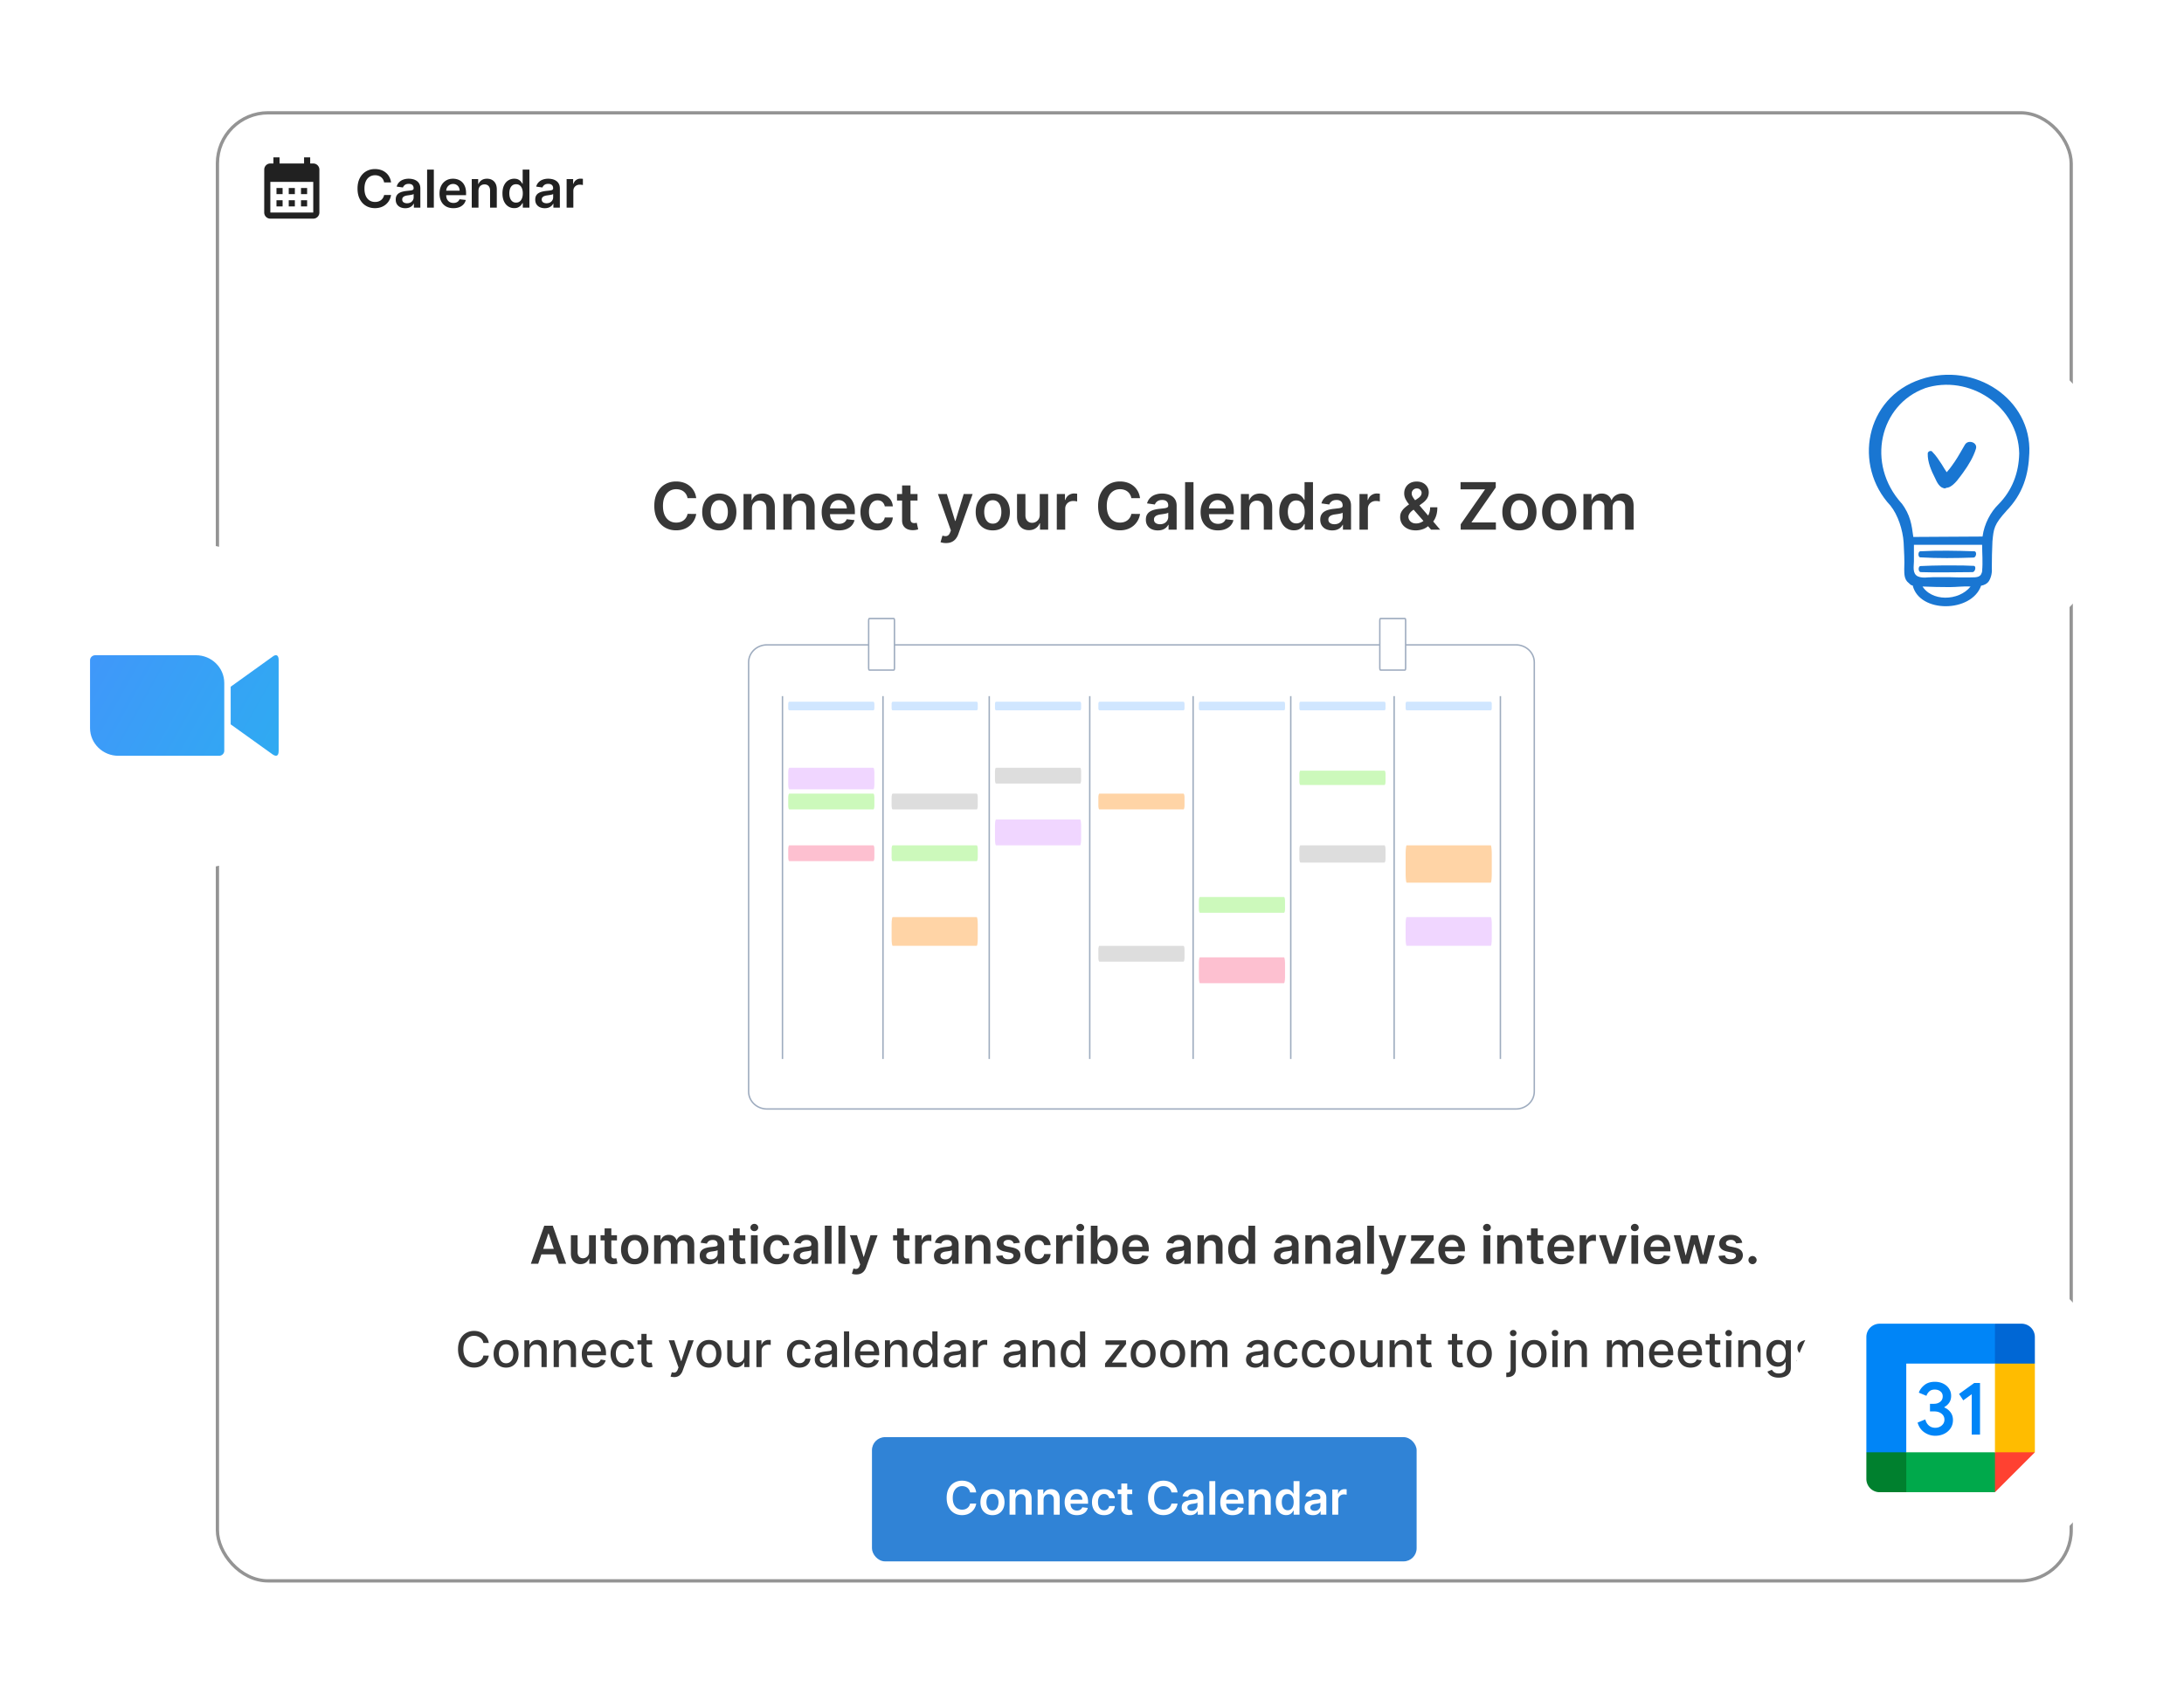 <svg xmlns="http://www.w3.org/2000/svg" width="668" height="518" fill="none"><g filter="url(#a)"><g clip-path="url(#b)"><rect width="568" height="450" x="55" y="16" fill="#fff" rx="16"/><path fill="#000" fill-opacity=".87" d="M84.813 32h-.938v-1.875H82V32h-7.5v-1.875h-1.875V32h-.938c-1.04 0-1.865.844-1.865 1.875L69.812 47c0 1.031.835 1.875 1.876 1.875h13.124A1.88 1.88 0 0 0 86.689 47V33.875A1.88 1.88 0 0 0 84.811 32Zm0 15H71.686v-9.375h13.126V47Zm-9.376-5.625h-1.874V39.5h1.874v1.875Zm3.75 0h-1.874V39.5h1.874v1.875Zm3.75 0h-1.874V39.5h1.874v1.875Zm-7.5 3.75h-1.874V43.25h1.874v1.875Zm3.75 0h-1.874V43.25h1.874v1.875Zm3.75 0h-1.874V43.25h1.874v1.875Zm25.671-7.335h-2.125a2.65 2.65 0 0 0-.335-.926 2.498 2.498 0 0 0-.608-.694 2.538 2.538 0 0 0-.83-.426 3.235 3.235 0 0 0-.994-.147c-.633 0-1.193.159-1.682.477-.489.314-.871.776-1.148 1.386-.276.606-.414 1.347-.414 2.222 0 .89.138 1.64.414 2.25.281.606.663 1.064 1.148 1.375.489.307 1.047.46 1.676.46.349 0 .674-.045.978-.136.306-.095.581-.233.823-.415a2.533 2.533 0 0 0 .972-1.58l2.125.012a4.588 4.588 0 0 1-.517 1.556 4.57 4.57 0 0 1-2.517 2.148 5.554 5.554 0 0 1-1.892.307c-1.023 0-1.936-.237-2.739-.71-.803-.474-1.435-1.157-1.897-2.051-.463-.894-.694-1.966-.694-3.216 0-1.254.233-2.326.7-3.216.465-.894 1.1-1.578 1.903-2.051.803-.474 1.712-.71 2.727-.71.648 0 1.25.09 1.807.272a4.626 4.626 0 0 1 1.488.801c.436.349.794.777 1.074 1.285a4.77 4.77 0 0 1 .557 1.727Zm4.351 7.886a3.647 3.647 0 0 1-1.495-.295 2.442 2.442 0 0 1-1.045-.887c-.254-.39-.381-.87-.381-1.443 0-.492.091-.9.273-1.221.182-.322.43-.58.744-.773a3.764 3.764 0 0 1 1.063-.438 8.657 8.657 0 0 1 1.233-.221c.511-.053.926-.1 1.244-.142.318-.046.549-.114.693-.205.148-.095.222-.24.222-.437v-.034c0-.428-.127-.76-.381-.995s-.619-.352-1.096-.352c-.504 0-.904.11-1.199.33-.292.22-.489.479-.591.778l-1.921-.273c.152-.53.402-.973.75-1.33.349-.36.775-.628 1.279-.806a4.888 4.888 0 0 1 1.67-.273c.421 0 .839.05 1.256.148.417.098.797.261 1.142.488.345.224.621.529.83.915.212.387.318.87.318 1.45v5.84h-1.978v-1.199h-.068c-.125.243-.301.47-.528.682a2.548 2.548 0 0 1-.847.506 3.411 3.411 0 0 1-1.187.187Zm.534-1.511c.413 0 .771-.082 1.074-.245a1.8 1.8 0 0 0 .699-.659c.166-.272.25-.57.25-.892v-1.028a.979.979 0 0 1-.33.148 4.64 4.64 0 0 1-.511.119c-.19.034-.377.064-.563.09l-.483.069a3.6 3.6 0 0 0-.824.205 1.368 1.368 0 0 0-.573.397c-.141.167-.211.383-.211.648 0 .379.139.665.415.858.277.193.629.29 1.057.29Zm8.199-10.301V45.5h-2.057V33.864h2.057Zm5.978 11.806c-.875 0-1.63-.181-2.267-.545a3.698 3.698 0 0 1-1.46-1.557c-.341-.674-.511-1.468-.511-2.38 0-.898.17-1.686.511-2.364a3.87 3.87 0 0 1 1.443-1.591c.618-.383 1.343-.574 2.176-.574a4.41 4.41 0 0 1 1.523.261c.481.17.906.436 1.273.796.371.36.663.818.875 1.375.212.553.318 1.212.318 1.977v.63h-7.153v-1.386h5.182a2.211 2.211 0 0 0-.256-1.05 1.863 1.863 0 0 0-.699-.734 1.963 1.963 0 0 0-1.034-.267c-.421 0-.79.103-1.108.307-.318.2-.566.466-.744.796a2.27 2.27 0 0 0-.267 1.074v1.21c0 .507.092.943.278 1.306.186.36.445.637.778.83.334.19.724.284 1.171.284.299 0 .57-.041.812-.125.243-.087.453-.214.631-.38.178-.167.313-.374.403-.62l1.921.216a2.99 2.99 0 0 1-.693 1.33 3.377 3.377 0 0 1-1.296.875c-.526.204-1.129.306-1.807.306Zm7.678-5.284V45.5h-2.057v-8.727h1.966v1.483h.102c.201-.489.521-.877.961-1.165.443-.288.99-.432 1.642-.432.602 0 1.127.129 1.574.386.45.258.799.631 1.045 1.12.25.488.373 1.081.369 1.778V45.5h-2.057v-5.239c0-.583-.151-1.04-.454-1.369-.299-.33-.714-.494-1.244-.494-.36 0-.68.08-.961.238a1.663 1.663 0 0 0-.653.676c-.155.296-.233.654-.233 1.074Zm10.932 5.267a3.302 3.302 0 0 1-1.841-.528c-.542-.352-.97-.864-1.284-1.534-.315-.67-.472-1.485-.472-2.443 0-.97.159-1.788.478-2.455.321-.67.755-1.176 1.301-1.517a3.342 3.342 0 0 1 1.824-.517c.511 0 .931.087 1.261.261.329.17.591.377.784.62.193.238.343.464.449.676h.085v-4.352h2.063V45.5h-2.023v-1.375h-.125c-.106.212-.26.438-.46.676a2.531 2.531 0 0 1-.796.602c-.329.167-.744.25-1.244.25Zm.574-1.687c.435 0 .807-.117 1.113-.352.307-.239.54-.57.699-.995.159-.424.239-.918.239-1.483 0-.564-.08-1.055-.239-1.471-.155-.417-.386-.74-.693-.972-.303-.23-.676-.346-1.119-.346-.459 0-.841.119-1.148.358-.307.238-.538.568-.693.988-.156.42-.233.902-.233 1.443 0 .546.077 1.033.233 1.46.159.425.392.76.699 1.006.31.243.691.364 1.142.364Zm8.777 1.71a3.647 3.647 0 0 1-1.495-.295 2.436 2.436 0 0 1-1.045-.887c-.254-.39-.381-.87-.381-1.443 0-.492.091-.9.273-1.221.182-.322.43-.58.744-.773a3.764 3.764 0 0 1 1.063-.438 8.632 8.632 0 0 1 1.233-.221c.511-.053.926-.1 1.244-.142.318-.046.549-.114.693-.205.148-.095.222-.24.222-.437v-.034c0-.428-.127-.76-.381-.995s-.619-.352-1.096-.352c-.504 0-.904.11-1.199.33-.292.22-.489.479-.591.778l-1.921-.273c.152-.53.402-.973.75-1.33.349-.36.775-.628 1.279-.806a4.888 4.888 0 0 1 1.67-.273c.421 0 .839.05 1.256.148.417.098.797.261 1.142.488.345.224.621.529.829.915.213.387.319.87.319 1.45v5.84h-1.978v-1.199h-.068c-.125.243-.301.47-.528.682a2.548 2.548 0 0 1-.847.506 3.411 3.411 0 0 1-1.187.187Zm.534-1.511c.413 0 .771-.082 1.074-.245a1.8 1.8 0 0 0 .699-.659c.166-.272.25-.57.25-.892v-1.028a.979.979 0 0 1-.33.148 4.696 4.696 0 0 1-.511.119c-.19.034-.377.064-.563.09l-.483.069a3.6 3.6 0 0 0-.824.205 1.377 1.377 0 0 0-.574.397c-.14.167-.21.383-.21.648 0 .379.138.665.415.858.276.193.629.29 1.057.29Zm6.142 1.335v-8.727h1.994v1.454h.091c.159-.503.432-.892.818-1.164.39-.277.835-.415 1.335-.415.114 0 .241.005.381.017.144.007.263.02.358.04v1.892a2.16 2.16 0 0 0-.415-.08 3.804 3.804 0 0 0-.539-.04c-.375 0-.713.082-1.012.245-.295.159-.528.38-.699.664-.17.284-.255.612-.255.983V45.5h-2.057Z"/><g filter="url(#c)" opacity=".9"><path fill="#fff" d="M55 64h568v402H55z"/><path fill="#000" fill-opacity=".87" d="M201.947 100.362h-2.656a3.303 3.303 0 0 0-.419-1.157 3.104 3.104 0 0 0-1.797-1.4 4.044 4.044 0 0 0-1.243-.184c-.79 0-1.491.199-2.102.596-.611.393-1.089.971-1.435 1.733-.345.758-.518 1.684-.518 2.777 0 1.113.173 2.05.518 2.813.351.757.829 1.33 1.435 1.719.611.383 1.309.575 2.095.575.436 0 .843-.057 1.222-.171a3.348 3.348 0 0 0 1.03-.518 3.157 3.157 0 0 0 1.214-1.975l2.656.015a5.7 5.7 0 0 1-.646 1.946 5.746 5.746 0 0 1-1.285 1.605 5.936 5.936 0 0 1-1.861 1.079c-.71.256-1.499.384-2.365.384-1.279 0-2.42-.296-3.424-.888-1.003-.592-1.794-1.446-2.372-2.564-.577-1.117-.866-2.457-.866-4.02 0-1.567.291-2.907.873-4.02.583-1.117 1.376-1.972 2.38-2.563 1.003-.592 2.14-.888 3.409-.888.809 0 1.562.113 2.258.34a5.783 5.783 0 0 1 1.861 1.002c.545.436.992.97 1.342 1.605.356.63.588 1.35.696 2.159Zm7.058 9.851c-1.065 0-1.988-.234-2.77-.703a4.782 4.782 0 0 1-1.818-1.967c-.426-.843-.639-1.828-.639-2.955s.213-2.114.639-2.962a4.77 4.77 0 0 1 1.818-1.974c.782-.469 1.705-.703 2.77-.703 1.066 0 1.989.234 2.77.703a4.722 4.722 0 0 1 1.811 1.974c.431.848.647 1.835.647 2.962 0 1.127-.216 2.112-.647 2.955a4.734 4.734 0 0 1-1.811 1.967c-.781.469-1.704.703-2.77.703Zm.015-2.06c.577 0 1.06-.158 1.448-.475.389-.322.677-.753.867-1.293.194-.54.291-1.141.291-1.804 0-.668-.097-1.271-.291-1.811-.19-.545-.478-.978-.867-1.3-.388-.322-.871-.483-1.448-.483-.592 0-1.085.161-1.478.483-.388.322-.679.755-.873 1.3-.19.54-.284 1.143-.284 1.811 0 .663.094 1.264.284 1.804.194.54.485.971.873 1.293.393.317.886.475 1.478.475Zm9.966-4.545V110h-2.571V99.09h2.457v1.855H219a3.12 3.12 0 0 1 1.2-1.456c.554-.36 1.238-.54 2.053-.54.753 0 1.408.16 1.967.483a3.25 3.25 0 0 1 1.307 1.399c.312.611.466 1.352.462 2.223V110h-2.571v-6.548c0-.729-.19-1.3-.569-1.712-.374-.412-.892-.618-1.555-.618-.45 0-.85.1-1.2.298a2.07 2.07 0 0 0-.817.846c-.194.369-.291.816-.291 1.342Zm12.187 0V110h-2.571V99.09h2.458v1.855h.128a3.113 3.113 0 0 1 1.2-1.456c.554-.36 1.238-.54 2.052-.54.753 0 1.409.16 1.968.483.563.322.999.788 1.306 1.399.313.611.467 1.352.462 2.223V110h-2.571v-6.548c0-.729-.189-1.3-.568-1.712-.374-.412-.893-.618-1.555-.618-.45 0-.85.1-1.201.298a2.077 2.077 0 0 0-.817.846c-.194.369-.291.816-.291 1.342Zm14.446 6.605c-1.093 0-2.038-.227-2.833-.682a4.615 4.615 0 0 1-1.826-1.946c-.426-.843-.639-1.835-.639-2.976 0-1.122.213-2.107.639-2.954.431-.852 1.032-1.515 1.804-1.989.772-.478 1.679-.717 2.72-.717a5.51 5.51 0 0 1 1.904.327 4.309 4.309 0 0 1 1.591.994c.464.45.828 1.023 1.093 1.719.266.691.398 1.515.398 2.471v.789h-8.942v-1.733h6.478a2.77 2.77 0 0 0-.32-1.314 2.307 2.307 0 0 0-.874-.916c-.369-.223-.8-.334-1.292-.334-.526 0-.987.128-1.385.383a2.637 2.637 0 0 0-.93.995c-.218.407-.33.854-.334 1.342v1.513c0 .634.116 1.179.348 1.633.232.45.556.796.973 1.037.416.237.904.355 1.463.355.374 0 .712-.052 1.015-.156.303-.109.566-.268.789-.476.222-.208.39-.466.504-.774l2.401.27a3.755 3.755 0 0 1-.867 1.662c-.421.469-.961.833-1.619 1.094-.658.255-1.411.383-2.259.383Zm11.785 0c-1.089 0-2.024-.239-2.806-.717a4.797 4.797 0 0 1-1.797-1.982c-.416-.847-.625-1.823-.625-2.926 0-1.108.214-2.086.64-2.933.426-.852 1.027-1.515 1.804-1.989.781-.478 1.704-.717 2.77-.717.885 0 1.669.163 2.35.49a4.013 4.013 0 0 1 1.641 1.371c.407.587.639 1.273.696 2.059h-2.457a2.358 2.358 0 0 0-.711-1.314c-.369-.355-.864-.532-1.484-.532-.525 0-.987.142-1.385.426-.398.279-.708.682-.93 1.207-.218.526-.327 1.156-.327 1.889 0 .744.109 1.383.327 1.918.218.53.523.94.916 1.229.398.284.864.426 1.399.426.379 0 .717-.071 1.016-.213.303-.147.556-.358.76-.632.203-.275.343-.609.419-1.002h2.457c-.061.772-.289 1.456-.682 2.053a4.035 4.035 0 0 1-1.605 1.392c-.677.331-1.472.497-2.386.497Zm12.232-11.122v1.989h-6.272v-1.99h6.272Zm-4.723-2.614h2.571v10.242c0 .345.052.611.156.795.109.18.251.303.426.37.175.066.369.099.582.099.161 0 .308-.012.441-.036a4.04 4.04 0 0 0 .312-.063l.434 2.009c-.138.048-.334.1-.59.157a4.78 4.78 0 0 1-.923.099c-.644.019-1.224-.078-1.74-.291a2.707 2.707 0 0 1-1.229-1.009c-.298-.454-.445-1.022-.44-1.704V96.477Zm13.432 17.614c-.351 0-.675-.028-.973-.085a3.582 3.582 0 0 1-.703-.185l.596-2.003c.374.109.708.161 1.002.156.293-.004.551-.097.774-.277.227-.175.419-.468.575-.88l.22-.59-3.956-11.136h2.728l2.514 8.239h.113l2.522-8.24h2.734l-4.368 12.231a4.883 4.883 0 0 1-.809 1.484 3.303 3.303 0 0 1-1.236.952c-.483.223-1.061.334-1.733.334Zm14.313-3.878c-1.066 0-1.989-.234-2.77-.703a4.776 4.776 0 0 1-1.818-1.967c-.427-.843-.64-1.828-.64-2.955s.213-2.114.64-2.962a4.764 4.764 0 0 1 1.818-1.974c.781-.469 1.704-.703 2.77-.703 1.065 0 1.988.234 2.77.703a4.722 4.722 0 0 1 1.811 1.974c.431.848.646 1.835.646 2.962 0 1.127-.215 2.112-.646 2.955a4.734 4.734 0 0 1-1.811 1.967c-.782.469-1.705.703-2.77.703Zm.014-2.06c.578 0 1.06-.158 1.449-.475.388-.322.677-.753.866-1.293.194-.54.291-1.141.291-1.804 0-.668-.097-1.271-.291-1.811-.189-.545-.478-.978-.866-1.3-.389-.322-.871-.483-1.449-.483-.592 0-1.084.161-1.477.483-.389.322-.68.755-.874 1.3a5.453 5.453 0 0 0-.284 1.811c0 .663.095 1.264.284 1.804.194.54.485.971.874 1.293.393.317.885.475 1.477.475Zm14.348-2.741v-6.321h2.571V110h-2.493v-1.939h-.113a3.28 3.28 0 0 1-1.215 1.499c-.558.388-1.247.582-2.067.582-.714 0-1.347-.159-1.896-.476-.544-.322-.97-.788-1.278-1.399-.308-.615-.462-1.359-.462-2.23v-6.946h2.571v6.548c0 .691.19 1.241.568 1.648.379.407.876.611 1.492.611.379 0 .746-.093 1.101-.277.355-.185.646-.46.873-.824.232-.369.348-.831.348-1.385Zm5.215 4.588V99.09h2.493v1.819h.114c.198-.63.539-1.115 1.022-1.456a2.816 2.816 0 0 1 1.669-.518c.142 0 .301.007.476.021.18.01.329.026.448.05v2.365a2.737 2.737 0 0 0-.519-.1 4.79 4.79 0 0 0-.675-.049c-.468 0-.89.101-1.264.305-.369.199-.66.476-.873.831-.213.355-.32.765-.32 1.229V110h-2.571Zm25.455-9.638h-2.657a3.284 3.284 0 0 0-.419-1.157 3.104 3.104 0 0 0-1.797-1.4 4.037 4.037 0 0 0-1.242-.184c-.791 0-1.492.199-2.103.596-.61.393-1.089.971-1.434 1.733-.346.758-.519 1.684-.519 2.777 0 1.113.173 2.05.519 2.813.35.757.828 1.33 1.434 1.719.611.383 1.309.575 2.095.575.436 0 .843-.057 1.222-.171a3.336 3.336 0 0 0 1.03-.518 3.157 3.157 0 0 0 1.214-1.975l2.657.015c-.1.691-.315 1.34-.647 1.946a5.728 5.728 0 0 1-1.285 1.605 5.925 5.925 0 0 1-1.861 1.079c-.71.256-1.499.384-2.365.384-1.278 0-2.42-.296-3.423-.888-1.004-.592-1.795-1.446-2.372-2.564-.578-1.117-.867-2.457-.867-4.02 0-1.567.291-2.907.874-4.02.582-1.117 1.375-1.972 2.379-2.563 1.004-.592 2.14-.888 3.409-.888.81 0 1.562.113 2.258.34a5.772 5.772 0 0 1 1.861 1.002c.545.436.992.97 1.343 1.605.355.63.587 1.35.696 2.159Zm5.438 9.858c-.691 0-1.314-.123-1.868-.369a3.049 3.049 0 0 1-1.307-1.108c-.317-.488-.475-1.089-.475-1.804 0-.616.113-1.125.341-1.527.227-.403.537-.724.93-.966a4.708 4.708 0 0 1 1.328-.547c.497-.128 1.011-.22 1.541-.277a60.519 60.519 0 0 0 1.556-.177c.397-.057.686-.142.866-.256.185-.118.277-.301.277-.547v-.043c0-.535-.159-.949-.476-1.242-.317-.294-.774-.441-1.37-.441-.63 0-1.13.138-1.499.412-.365.275-.611.599-.739.973l-2.4-.341c.189-.663.502-1.217.937-1.662.436-.45.969-.786 1.598-1.008a6.114 6.114 0 0 1 2.088-.341c.526 0 1.049.061 1.57.184.521.124.997.327 1.427.611.431.28.777.661 1.037 1.144.266.483.398 1.086.398 1.811V110h-2.471v-1.499h-.086a3.135 3.135 0 0 1-.66.853 3.19 3.19 0 0 1-1.058.632c-.422.156-.917.234-1.485.234Zm.668-1.889c.516 0 .963-.102 1.342-.305.379-.209.67-.483.874-.824.208-.341.312-.713.312-1.115v-1.286c-.08.066-.218.128-.412.185a5.84 5.84 0 0 1-.639.149c-.237.043-.471.08-.703.114l-.604.085a4.513 4.513 0 0 0-1.03.255 1.716 1.716 0 0 0-.717.498c-.175.208-.263.478-.263.809 0 .474.173.831.519 1.073.345.241.786.362 1.321.362Zm10.248-12.877V110h-2.571V95.454h2.571Zm7.474 14.759c-1.094 0-2.039-.227-2.834-.682a4.613 4.613 0 0 1-1.825-1.946c-.426-.843-.64-1.835-.64-2.976 0-1.122.214-2.107.64-2.954.431-.852 1.032-1.515 1.804-1.989.771-.478 1.678-.717 2.72-.717.672 0 1.307.109 1.903.327a4.293 4.293 0 0 1 1.591.994c.464.45.829 1.023 1.094 1.719.265.691.398 1.515.398 2.471v.789h-8.942v-1.733h6.477a2.77 2.77 0 0 0-.319-1.314 2.32 2.32 0 0 0-.874-.916c-.369-.223-.8-.334-1.293-.334-.525 0-.987.128-1.385.383a2.653 2.653 0 0 0-.93.995 2.86 2.86 0 0 0-.334 1.342v1.513c0 .634.116 1.179.348 1.633.232.45.557.796.973 1.037.417.237.905.355 1.463.355.374 0 .713-.052 1.016-.156.303-.109.566-.268.788-.476.223-.208.391-.466.505-.774l2.4.27a3.743 3.743 0 0 1-.866 1.662c-.422.469-.962.833-1.62 1.094-.658.255-1.411.383-2.258.383Zm9.597-6.605V110h-2.571V99.09h2.457v1.855h.128a3.12 3.12 0 0 1 1.2-1.456c.554-.36 1.238-.54 2.053-.54.753 0 1.408.16 1.967.483a3.25 3.25 0 0 1 1.307 1.399c.312.611.466 1.352.462 2.223V110h-2.571v-6.548c0-.729-.19-1.3-.569-1.712-.374-.412-.892-.618-1.555-.618-.45 0-.85.1-1.2.298a2.07 2.07 0 0 0-.817.846c-.194.369-.291.816-.291 1.342Zm13.664 6.584c-.857 0-1.624-.22-2.301-.661-.677-.44-1.212-1.079-1.605-1.917-.393-.838-.589-1.856-.589-3.054 0-1.212.199-2.235.596-3.069.403-.838.945-1.47 1.627-1.896a4.18 4.18 0 0 1 2.28-.646c.639 0 1.164.109 1.576.327.412.213.739.47.98.774.242.298.429.58.561.845h.107v-5.44h2.578V110h-2.528v-1.719h-.157a4.357 4.357 0 0 1-.575.845 3.152 3.152 0 0 1-.994.753c-.412.209-.931.313-1.556.313Zm.718-2.11c.544 0 1.008-.146 1.392-.44.383-.298.675-.713.873-1.243.199-.53.299-1.148.299-1.854 0-.705-.1-1.318-.299-1.839-.194-.521-.483-.926-.866-1.215-.379-.288-.845-.433-1.399-.433-.573 0-1.051.149-1.435.448-.383.298-.672.71-.866 1.235-.194.526-.292 1.127-.292 1.804 0 .682.098 1.291.292 1.826.199.53.49.949.873 1.257.389.303.864.454 1.428.454Zm10.971 2.138c-.691 0-1.314-.123-1.868-.369a3.049 3.049 0 0 1-1.307-1.108c-.317-.488-.476-1.089-.476-1.804 0-.616.114-1.125.341-1.527.228-.403.538-.724.931-.966a4.696 4.696 0 0 1 1.328-.547c.497-.128 1.011-.22 1.541-.277a59.848 59.848 0 0 0 1.555-.177c.398-.057.687-.142.867-.256.185-.118.277-.301.277-.547v-.043c0-.535-.159-.949-.476-1.242-.317-.294-.774-.441-1.371-.441-.629 0-1.129.138-1.498.412-.365.275-.611.599-.739.973l-2.4-.341c.189-.663.501-1.217.937-1.662a4.07 4.07 0 0 1 1.598-1.008 6.114 6.114 0 0 1 2.088-.341c.526 0 1.049.061 1.57.184.521.124.996.327 1.427.611.431.28.777.661 1.037 1.144.265.483.398 1.086.398 1.811V110h-2.472v-1.499h-.085a3.135 3.135 0 0 1-.66.853c-.28.26-.632.471-1.059.632-.421.156-.916.234-1.484.234Zm.668-1.889c.516 0 .963-.102 1.342-.305.379-.209.67-.483.874-.824.208-.341.312-.713.312-1.115v-1.286c-.08.066-.218.128-.412.185a5.84 5.84 0 0 1-.639.149c-.237.043-.471.08-.703.114l-.604.085a4.513 4.513 0 0 0-1.03.255 1.716 1.716 0 0 0-.717.498c-.175.208-.263.478-.263.809 0 .474.173.831.519 1.073.345.241.786.362 1.321.362Zm7.677 1.669V99.09h2.493v1.819h.114c.199-.63.54-1.115 1.022-1.456a2.819 2.819 0 0 1 1.67-.518 6 6 0 0 1 .475.021c.18.01.329.026.448.05v2.365a2.737 2.737 0 0 0-.519-.1 4.787 4.787 0 0 0-.674-.049c-.469 0-.891.101-1.265.305-.369.199-.66.476-.873.831-.213.355-.32.765-.32 1.229V110h-2.571Zm17.237.213c-.994 0-1.849-.18-2.563-.54-.715-.36-1.267-.845-1.655-1.456-.384-.615-.576-1.309-.576-2.081 0-.582.119-1.098.356-1.548.241-.45.572-.866.994-1.25.426-.383.918-.765 1.477-1.143l2.578-1.755c.379-.246.665-.506.86-.78.198-.275.298-.597.298-.967 0-.312-.133-.608-.398-.888-.26-.279-.62-.419-1.079-.419-.308 0-.58.074-.817.22a1.506 1.506 0 0 0-.739 1.3c0 .317.088.64.263.966.18.327.412.665.696 1.016l.923 1.115 6.826 7.997h-2.784l-5.668-6.491a102.02 102.02 0 0 1-1.222-1.456 7.722 7.722 0 0 1-.958-1.492 3.894 3.894 0 0 1-.37-1.69c0-.687.159-1.3.476-1.84a3.4 3.4 0 0 1 1.328-1.285c.573-.313 1.243-.469 2.01-.469.767 0 1.425.151 1.975.454a3.29 3.29 0 0 1 1.271 1.208c.298.502.447 1.049.447 1.64 0 .687-.17 1.303-.511 1.847-.341.54-.814 1.03-1.421 1.47l-2.94 2.152c-.483.351-.828.706-1.037 1.066-.208.355-.312.658-.312.909 0 .383.097.731.291 1.044.194.312.466.563.817.753.355.184.769.277 1.243.277.52 0 1.034-.116 1.541-.348a4.628 4.628 0 0 0 1.385-1.009 4.91 4.91 0 0 0 .994-1.562c.246-.611.369-1.288.369-2.032h2.209c0 .919-.102 1.719-.305 2.401-.204.677-.467 1.25-.789 1.719a5.02 5.02 0 0 1-1.022 1.115 9.27 9.27 0 0 0-.327.241 9.272 9.272 0 0 1-.327.242 4.778 4.778 0 0 1-1.797 1.022 6.568 6.568 0 0 1-2.01.327Zm13.72-.213v-1.641l7.458-10.696h-7.5v-2.209h10.767v1.641l-7.451 10.696h7.493V110H435.77Zm17.962.213c-1.065 0-1.989-.234-2.77-.703a4.782 4.782 0 0 1-1.818-1.967c-.426-.843-.639-1.828-.639-2.955s.213-2.114.639-2.962a4.77 4.77 0 0 1 1.818-1.974c.781-.469 1.705-.703 2.77-.703s1.989.234 2.77.703a4.722 4.722 0 0 1 1.811 1.974c.431.848.646 1.835.646 2.962 0 1.127-.215 2.112-.646 2.955a4.734 4.734 0 0 1-1.811 1.967c-.781.469-1.705.703-2.77.703Zm.014-2.06c.578 0 1.061-.158 1.449-.475.388-.322.677-.753.866-1.293a5.28 5.28 0 0 0 .292-1.804 5.3 5.3 0 0 0-.292-1.811c-.189-.545-.478-.978-.866-1.3-.388-.322-.871-.483-1.449-.483-.592 0-1.084.161-1.477.483-.388.322-.68.755-.874 1.3a5.453 5.453 0 0 0-.284 1.811c0 .663.095 1.264.284 1.804.194.54.486.971.874 1.293.393.317.885.475 1.477.475Zm12.154 2.06c-1.065 0-1.989-.234-2.77-.703a4.782 4.782 0 0 1-1.818-1.967c-.426-.843-.639-1.828-.639-2.955s.213-2.114.639-2.962a4.77 4.77 0 0 1 1.818-1.974c.781-.469 1.705-.703 2.77-.703s1.988.234 2.77.703a4.722 4.722 0 0 1 1.811 1.974c.431.848.646 1.835.646 2.962 0 1.127-.215 2.112-.646 2.955a4.734 4.734 0 0 1-1.811 1.967c-.782.469-1.705.703-2.77.703Zm.014-2.06c.578 0 1.061-.158 1.449-.475.388-.322.677-.753.866-1.293a5.28 5.28 0 0 0 .292-1.804 5.3 5.3 0 0 0-.292-1.811c-.189-.545-.478-.978-.866-1.3-.388-.322-.871-.483-1.449-.483-.592 0-1.084.161-1.477.483-.388.322-.68.755-.874 1.3a5.453 5.453 0 0 0-.284 1.811c0 .663.095 1.264.284 1.804.194.54.486.971.874 1.293.393.317.885.475 1.477.475Zm7.395 1.847V99.09h2.458v1.855h.128a2.89 2.89 0 0 1 1.129-1.463c.525-.356 1.153-.533 1.882-.533.739 0 1.361.18 1.868.54.511.355.871.84 1.079 1.456h.114a2.981 2.981 0 0 1 1.222-1.45c.577-.364 1.261-.546 2.052-.546 1.004 0 1.823.317 2.458.952.634.634.951 1.56.951 2.777V110h-2.578v-6.925c0-.677-.18-1.172-.54-1.484-.36-.317-.8-.476-1.321-.476-.62 0-1.105.194-1.456.582-.345.384-.518.883-.518 1.499V110h-2.521v-7.031c0-.564-.171-1.014-.512-1.35-.336-.336-.776-.504-1.321-.504-.369 0-.705.095-1.008.284a1.987 1.987 0 0 0-.725.789c-.18.336-.27.729-.27 1.178V110h-2.571Z"/><path fill="#fff" d="M217.792 281.854c0 3.033 2.594 5.492 5.795 5.492h229.074c3.2 0 5.796-2.459 5.796-5.492V150.547c0-3.033-2.596-5.492-5.796-5.492H223.587c-3.201 0-5.795 2.459-5.795 5.492v131.307Z"/><path stroke="#94A3B8" stroke-width=".439" d="M223.588 287.175c-3.101 0-5.615-2.383-5.615-5.321V150.548c0-2.939 2.514-5.321 5.615-5.321h229.073c3.1 0 5.615 2.382 5.615 5.321v131.306c0 2.938-2.515 5.321-5.615 5.321H223.588Zm35.485-15.292V160.898m32.497 110.985V160.898m30.742 110.985V160.898m31.619 110.985V160.898m29.863 110.985V160.898m31.62 110.985V160.898M228.332 271.883V160.898m219.58 110.985V160.898"/><path fill="#fff" d="M254.681 152.348c0 .337.085.61.19.61h7.525c.105 0 .19-.273.19-.61v-14.589c0-.337-.085-.611-.19-.611h-7.525c-.105 0-.19.274-.19.611v14.589Z"/><path stroke="#94A3B8" stroke-width=".439" d="M254.871 152.94c-.101 0-.184-.265-.184-.592v-14.589c0-.326.083-.591.184-.591h7.525c.101 0 .184.265.184.591v14.589c0 .327-.083.592-.184.592h-7.525Z"/><path fill="#fff" d="M411.022 152.348c0 .337.086.61.191.61h7.524c.105 0 .19-.273.19-.61v-14.589c0-.337-.085-.611-.19-.611h-7.524c-.105 0-.191.274-.191.611v14.589Z"/><path stroke="#94A3B8" stroke-width=".439" d="M411.213 152.94c-.102 0-.184-.265-.184-.592v-14.589c0-.326.082-.591.184-.591h7.524c.102 0 .184.265.184.591v14.589c0 .327-.082.592-.184.592h-7.524Z"/><path fill="#EED2FF" d="M319.352 198.633c.086 0 .168.206.229.577.062.37.096.875.096 1.399v3.952c0 .26-.008.517-.025.758-.016.239-.04.456-.071.64-.03.185-.066.331-.105.428-.039.1-.082.151-.124.151h-25.699c-.043 0-.085-.051-.125-.151a2.13 2.13 0 0 1-.106-.428 6.921 6.921 0 0 1-.07-.64 10.883 10.883 0 0 1-.025-.758v-3.952c0-.259.008-.517.025-.758.016-.238.04-.456.07-.641.031-.183.066-.329.106-.427.04-.099.082-.15.125-.15h25.699Z"/><path fill="#FFCF9C" d="M287.732 228.496c.086 0 .169.231.23.643.061.412.095.971.095 1.553v4.392c0 .582-.034 1.14-.095 1.552-.061.412-.144.643-.23.643h-25.699c-.086 0-.169-.231-.23-.643-.061-.412-.095-.97-.095-1.552v-4.392c0-.582.034-1.141.095-1.553.061-.412.144-.643.23-.643h25.699Z"/><path fill="#D9D9D9" d="M287.732 190.727c.086 0 .169.127.23.353.061.227.095.534.095.854v2.416c0 .32-.034.627-.095.854-.061.226-.144.353-.23.353h-25.699c-.086 0-.169-.127-.23-.353a3.465 3.465 0 0 1-.095-.854v-2.416c0-.32.034-.627.095-.854.061-.226.144-.353.23-.353h25.699Z"/><path fill="#FDB9CB" d="M256.113 206.539c.086 0 .169.127.23.354.06.226.095.533.095.854v2.415c0 .32-.035.628-.095.854-.061.227-.144.354-.23.354h-25.699c-.087 0-.169-.127-.23-.354a3.455 3.455 0 0 1-.096-.854v-2.415c0-.321.035-.628.096-.854.061-.227.143-.354.23-.354h25.699Z"/><path fill="#CBE3FF" d="M256.113 162.621c.086 0 .169.069.23.193.06.124.095.291.095.466v1.317c0 .175-.035.343-.095.466-.061.124-.144.193-.23.193h-25.699c-.087 0-.169-.069-.23-.193a1.084 1.084 0 0 1-.096-.466v-1.317c0-.175.035-.342.096-.466s.143-.193.23-.193h25.699Zm31.619 0c.086 0 .169.069.23.193s.095.291.095.466v1.317c0 .175-.034.343-.095.466-.061.124-.144.193-.23.193h-25.699c-.086 0-.169-.069-.23-.193a1.084 1.084 0 0 1-.095-.466v-1.317c0-.175.034-.342.095-.466s.144-.193.23-.193h25.699Zm31.62 0c.086 0 .168.069.229.193.062.124.096.291.096.466v1.317c0 .175-.034.343-.096.466-.061.124-.143.193-.229.193h-25.7c-.086 0-.169-.069-.23-.193a1.084 1.084 0 0 1-.095-.466v-1.317c0-.175.034-.342.095-.466s.144-.193.23-.193h25.7Zm31.619 0c.087 0 .169.069.23.193s.095.291.095.466v1.317c0 .175-.034.343-.095.466-.061.124-.143.193-.23.193h-25.699c-.086 0-.169-.069-.23-.193a1.084 1.084 0 0 1-.095-.466v-1.317c0-.175.034-.342.095-.466s.144-.193.23-.193h25.699Zm30.742 0c.086 0 .168.069.229.193s.096.291.096.466v1.317c0 .175-.035.343-.096.466-.061.124-.143.193-.229.193h-25.7c-.086 0-.169-.069-.23-.193a1.084 1.084 0 0 1-.095-.466v-1.317c0-.175.034-.342.095-.466s.144-.193.23-.193h25.7Zm30.741 0c.086 0 .169.069.229.193.062.124.096.291.096.466v1.317c0 .175-.034.343-.096.466-.06.124-.143.193-.229.193h-25.7c-.086 0-.168-.069-.23-.193a1.084 1.084 0 0 1-.095-.466v-1.317c0-.175.034-.342.095-.466.062-.124.144-.193.23-.193h25.7Zm32.498 0c.086 0 .169.069.229.193.062.124.096.291.096.466v1.317c0 .175-.034.343-.096.466-.06.124-.143.193-.229.193h-25.7c-.086 0-.168-.069-.23-.193a1.099 1.099 0 0 1-.095-.466v-1.317c0-.175.035-.342.095-.466.062-.124.144-.193.23-.193h25.7Z"/><path fill="#D9D9D9" d="M319.352 182.82c.086 0 .168.128.229.354.062.227.096.534.096.854v2.415c0 .321-.034.628-.096.854-.061.227-.143.354-.229.354h-25.7c-.086 0-.169-.127-.23-.354a3.453 3.453 0 0 1-.095-.854v-2.415c0-.32.034-.627.095-.854.061-.226.144-.354.23-.354h25.7Z"/><path fill="#FDB9CB" d="M381.713 240.793c.086 0 .168.206.229.577s.096.876.096 1.399v3.953c0 .259-.008.516-.025.758a6.91 6.91 0 0 1-.071.639c-.03.185-.066.331-.106.429-.038.099-.081.15-.123.15h-25.7c-.042 0-.084-.051-.124-.15a2.172 2.172 0 0 1-.105-.429 6.581 6.581 0 0 1-.071-.639 11.584 11.584 0 0 1-.025-.758v-3.953c0-.259.009-.516.025-.758.016-.238.04-.456.071-.641.03-.184.066-.329.105-.427.04-.099.082-.15.124-.15h25.7Z"/><path fill="#C6F8B4" d="M381.713 222.348c.086 0 .168.125.229.352.061.226.096.536.096.855v2.416c0 .159-.008.315-.025.463-.017.145-.04.279-.071.39a.882.882 0 0 1-.106.262c-.038.062-.081.092-.123.092h-25.7c-.042 0-.084-.03-.124-.092a.912.912 0 0 1-.105-.262 2.508 2.508 0 0 1-.071-.39 4.327 4.327 0 0 1-.025-.463v-2.416c0-.159.009-.315.025-.463.016-.145.04-.279.071-.392a.921.921 0 0 1 .105-.26c.04-.062.082-.092.124-.092h25.7Zm-93.981-15.809c.086 0 .169.126.23.353.061.226.095.535.095.855v2.415c0 .159-.008.316-.025.463-.016.146-.04.279-.07.391a.906.906 0 0 1-.106.262c-.039.061-.081.092-.124.092h-25.699c-.043 0-.085-.031-.125-.092a.937.937 0 0 1-.105-.262 2.784 2.784 0 0 1-.071-.391 4.318 4.318 0 0 1-.024-.463v-2.415c0-.159.008-.316.024-.463.017-.146.041-.279.071-.392a.942.942 0 0 1 .105-.261c.04-.061.082-.092.125-.092h25.699Zm-31.619-15.812c.086 0 .169.126.23.352.061.227.095.535.095.855v2.416c0 .158-.008.315-.025.463a2.64 2.64 0 0 1-.07.39.882.882 0 0 1-.106.262c-.039.061-.082.092-.124.092h-25.699c-.043 0-.085-.031-.125-.092a.912.912 0 0 1-.105-.262 2.768 2.768 0 0 1-.071-.39 4.341 4.341 0 0 1-.025-.463v-2.416c0-.158.009-.316.025-.463.017-.146.041-.279.071-.392a.921.921 0 0 1 .105-.26c.04-.061.082-.092.125-.092h25.699Z"/><path fill="#EED2FF" d="M256.113 182.82c.086 0 .169.172.23.481s.095.73.095 1.166v3.294c0 .216-.008.43-.025.631-.016.199-.04.381-.07.533a1.5 1.5 0 0 1-.106.357c-.039.083-.082.126-.124.126h-25.699c-.043 0-.085-.043-.125-.126a1.555 1.555 0 0 1-.105-.357 5.032 5.032 0 0 1-.071-.533 8.018 8.018 0 0 1-.025-.631v-3.294c0-.216.009-.43.025-.631.017-.199.041-.38.071-.535.03-.152.066-.274.105-.355.04-.083.082-.126.125-.126h25.699Z"/><path fill="#FFCF9C" d="M444.952 206.539c.086 0 .169.301.229.836.062.535.096 1.261.096 2.019v5.709c0 .757-.034 1.483-.096 2.018-.06.536-.143.836-.229.836h-25.7c-.086 0-.168-.3-.23-.836a19.218 19.218 0 0 1-.095-2.018v-5.709c0-.758.035-1.484.095-2.019.062-.535.144-.836.23-.836h25.7Z"/><path fill="#D9D9D9" d="M412.454 206.539c.086 0 .169.139.229.386.062.247.096.582.096.932v2.635c0 .349-.034.684-.096.931-.06.247-.143.386-.229.386h-25.7c-.086 0-.168-.139-.23-.386a4.099 4.099 0 0 1-.095-.931v-2.635c0-.35.034-.685.095-.932.062-.247.144-.386.23-.386h25.7Z"/><path fill="#EED2FF" d="M444.952 228.496c.086 0 .169.229.229.641.062.412.096.973.096 1.555v4.392c0 .288-.008.574-.025.841-.016.265-.04.508-.071.71-.03.207-.066.369-.105.477-.039.111-.082.167-.124.167h-25.7c-.042 0-.084-.056-.124-.167a2.594 2.594 0 0 1-.105-.477 8.37 8.37 0 0 1-.071-.71 14.199 14.199 0 0 1-.025-.841v-4.392c0-.288.009-.575.025-.842.017-.265.04-.507.071-.713.03-.203.066-.365.105-.474.04-.111.082-.167.124-.167h25.7Z"/><path fill="#C6F8B4" d="M412.454 183.699c.086 0 .169.115.229.321.062.206.096.486.096.777v2.196c0 .144-.008.287-.025.421a2.12 2.12 0 0 1-.071.355.8.8 0 0 1-.105.238c-.039.056-.082.084-.124.084h-25.7c-.042 0-.084-.028-.124-.084a.8.8 0 0 1-.105-.238 2.12 2.12 0 0 1-.071-.355 3.581 3.581 0 0 1-.025-.421v-2.196c0-.144.009-.287.025-.421.016-.132.04-.253.071-.356a.804.804 0 0 1 .105-.237c.04-.055.082-.084.124-.084h25.7Z"/><path fill="#D9D9D9" d="M350.971 237.281c.087 0 .169.128.23.354.061.227.095.533.095.854v2.415c0 .321-.034.627-.095.854-.061.227-.143.354-.23.354h-25.699c-.086 0-.169-.127-.229-.354a3.408 3.408 0 0 1-.096-.854v-2.415c0-.321.034-.627.096-.854.06-.226.143-.354.229-.354h25.699Z"/><path fill="#FFCF9C" d="M350.971 190.727c.087 0 .169.127.23.353.061.227.095.534.095.854v2.416c0 .32-.034.627-.095.854-.061.226-.143.353-.23.353h-25.699c-.042 0-.085-.031-.124-.092a.884.884 0 0 1-.105-.261 2.679 2.679 0 0 1-.072-.392 4.313 4.313 0 0 1-.024-.462v-2.416c0-.158.008-.315.024-.462.017-.146.041-.28.072-.392a.904.904 0 0 1 .105-.262c.039-.06.082-.091.124-.091h25.699Z"/><path fill="#000" fill-opacity=".87" d="M153.618 334.512h-2.25l4.097-11.637h2.602l4.102 11.637h-2.25l-3.108-9.25h-.091l-3.102 9.25Zm.074-4.563h6.136v1.693h-6.136v-1.693Zm15.481.892v-5.057h2.057v8.728h-1.994v-1.551h-.091a2.622 2.622 0 0 1-.972 1.198c-.446.311-.998.466-1.653.466-.572 0-1.078-.127-1.517-.38a2.651 2.651 0 0 1-1.023-1.12c-.246-.492-.369-1.087-.369-1.784v-5.557h2.057v5.239c0 .553.151.993.454 1.318.303.326.701.489 1.194.489.303 0 .596-.074.88-.222.284-.147.517-.367.699-.659.186-.295.278-.665.278-1.108Zm8.53-5.057v1.591h-5.017v-1.591h5.017Zm-3.778-2.09h2.057v8.193c0 .276.041.488.125.636.087.144.2.243.341.296.14.053.295.079.466.079.128 0 .246-.009.352-.028.11-.019.193-.036.25-.051l.346 1.607c-.109.038-.267.08-.471.125a3.851 3.851 0 0 1-.739.08 3.348 3.348 0 0 1-1.392-.233 2.164 2.164 0 0 1-.983-.807c-.238-.363-.356-.818-.352-1.363v-8.534Zm9.212 10.988c-.853 0-1.591-.187-2.216-.562a3.825 3.825 0 0 1-1.455-1.574c-.341-.674-.511-1.462-.511-2.364 0-.901.17-1.691.511-2.369a3.816 3.816 0 0 1 1.455-1.58c.625-.375 1.363-.562 2.216-.562.852 0 1.59.187 2.215.562a3.777 3.777 0 0 1 1.449 1.58c.345.678.517 1.468.517 2.369 0 .902-.172 1.69-.517 2.364a3.785 3.785 0 0 1-1.449 1.574c-.625.375-1.363.562-2.215.562Zm.011-1.648c.462 0 .848-.126 1.159-.38.311-.258.542-.603.693-1.034a4.25 4.25 0 0 0 .233-1.444c0-.534-.078-1.017-.233-1.448-.151-.436-.382-.783-.693-1.04-.311-.258-.697-.387-1.159-.387-.474 0-.868.129-1.182.387-.311.257-.543.604-.699 1.04a4.36 4.36 0 0 0-.227 1.448c0 .531.076 1.012.227 1.444.156.431.388.776.699 1.034.314.254.708.38 1.182.38Zm5.916 1.478v-8.728h1.966v1.483h.102c.182-.5.483-.89.904-1.17.42-.284.922-.426 1.505-.426.591 0 1.089.144 1.495.432.409.284.697.672.863 1.164h.091c.193-.484.519-.871.978-1.159.462-.291 1.009-.437 1.642-.437.803 0 1.458.254 1.965.761.508.508.762 1.248.762 2.222v5.858h-2.063v-5.54c0-.542-.144-.938-.431-1.188a1.547 1.547 0 0 0-1.057-.38c-.497 0-.885.155-1.165.466-.277.306-.415.706-.415 1.199v5.443h-2.017v-5.625c0-.451-.136-.811-.409-1.08-.269-.269-.621-.403-1.057-.403a1.5 1.5 0 0 0-.807.227 1.589 1.589 0 0 0-.579.631 1.968 1.968 0 0 0-.216.943v5.307h-2.057Zm16.871.176a3.639 3.639 0 0 1-1.494-.296c-.44-.2-.788-.496-1.046-.886-.254-.39-.381-.871-.381-1.443 0-.493.091-.9.273-1.222a2.11 2.11 0 0 1 .744-.772 3.756 3.756 0 0 1 1.063-.438 8.771 8.771 0 0 1 1.233-.222c.511-.053.926-.1 1.244-.142.318-.045.549-.113.693-.204.148-.095.222-.241.222-.438v-.034c0-.428-.127-.759-.381-.994-.253-.235-.619-.352-1.096-.352-.504 0-.904.11-1.199.329-.292.22-.489.479-.591.779l-1.921-.273a3.08 3.08 0 0 1 .75-1.33 3.275 3.275 0 0 1 1.279-.806 4.888 4.888 0 0 1 1.67-.273c.421 0 .839.049 1.256.148.417.098.797.261 1.142.488.345.224.621.529.83.915.212.386.318.869.318 1.449v5.841h-1.977v-1.199h-.069a2.52 2.52 0 0 1-.528.682 2.539 2.539 0 0 1-.847.505 3.41 3.41 0 0 1-1.187.188Zm.534-1.512c.413 0 .771-.081 1.074-.244a1.8 1.8 0 0 0 .699-.659c.166-.273.25-.57.25-.892v-1.028a.972.972 0 0 1-.33.147 4.502 4.502 0 0 1-.511.12c-.19.034-.377.064-.563.091l-.483.068a3.6 3.6 0 0 0-.824.204 1.374 1.374 0 0 0-.573.398c-.141.167-.211.383-.211.648 0 .379.139.665.415.858.277.193.629.289 1.057.289Zm10.5-7.392v1.591h-5.017v-1.591h5.017Zm-3.778-2.09h2.056v8.193c0 .276.042.488.125.636a.676.676 0 0 0 .341.296c.14.053.296.079.466.079.129 0 .246-.009.352-.028a3.08 3.08 0 0 0 .25-.051l.347 1.607c-.11.038-.267.08-.472.125a3.84 3.84 0 0 1-.738.08 3.348 3.348 0 0 1-1.392-.233 2.16 2.16 0 0 1-.983-.807c-.239-.363-.356-.818-.352-1.363v-8.534Zm5.498 10.818v-8.728h2.057v8.728h-2.057Zm1.034-9.966a1.2 1.2 0 0 1-.841-.324 1.044 1.044 0 0 1-.352-.79c0-.31.117-.574.352-.79.235-.219.515-.329.841-.329.33 0 .61.11.841.329.235.216.352.48.352.79 0 .307-.117.57-.352.79a1.186 1.186 0 0 1-.841.324Zm6.945 10.136c-.871 0-1.62-.191-2.245-.574a3.829 3.829 0 0 1-1.437-1.585c-.333-.678-.5-1.458-.5-2.341 0-.886.17-1.668.511-2.346a3.808 3.808 0 0 1 1.444-1.591c.625-.383 1.363-.574 2.215-.574.709 0 1.336.13 1.881.392.549.257.987.623 1.313 1.096.325.47.511 1.019.556 1.648h-1.965a1.879 1.879 0 0 0-.569-1.051c-.295-.284-.691-.426-1.187-.426-.421 0-.79.114-1.108.341-.318.223-.566.545-.744.966-.175.42-.262.924-.262 1.511 0 .595.087 1.106.262 1.534.174.424.418.752.733.983.318.227.691.341 1.119.341.303 0 .574-.057.812-.17.243-.118.445-.286.608-.506a1.95 1.95 0 0 0 .336-.801h1.965a3.43 3.43 0 0 1-.545 1.642 3.22 3.22 0 0 1-1.284 1.113c-.542.266-1.178.398-1.909.398Zm7.939.006a3.647 3.647 0 0 1-1.495-.296 2.437 2.437 0 0 1-1.045-.886c-.254-.39-.381-.871-.381-1.443 0-.493.091-.9.273-1.222a2.11 2.11 0 0 1 .744-.772 3.756 3.756 0 0 1 1.063-.438 8.771 8.771 0 0 1 1.233-.222c.511-.053.926-.1 1.244-.142.318-.045.549-.113.693-.204.148-.095.222-.241.222-.438v-.034c0-.428-.127-.759-.381-.994s-.619-.352-1.096-.352c-.504 0-.904.11-1.199.329-.292.22-.489.479-.591.779l-1.921-.273a3.08 3.08 0 0 1 .75-1.33 3.275 3.275 0 0 1 1.279-.806 4.884 4.884 0 0 1 1.67-.273c.421 0 .839.049 1.256.148.417.098.797.261 1.142.488.345.224.621.529.829.915.213.386.319.869.319 1.449v5.841h-1.978v-1.199h-.068a2.52 2.52 0 0 1-.528.682 2.539 2.539 0 0 1-.847.505 3.41 3.41 0 0 1-1.187.188Zm.534-1.512c.413 0 .771-.081 1.074-.244a1.8 1.8 0 0 0 .699-.659c.166-.273.25-.57.25-.892v-1.028a.972.972 0 0 1-.33.147 4.553 4.553 0 0 1-.511.12c-.19.034-.377.064-.563.091l-.483.068a3.6 3.6 0 0 0-.824.204 1.384 1.384 0 0 0-.574.398c-.14.167-.21.383-.21.648 0 .379.138.665.415.858.277.193.629.289 1.057.289Zm8.199-10.301v11.637h-2.057v-11.637h2.057Zm4.172 0v11.637h-2.057v-11.637h2.057Zm3.393 14.909c-.28 0-.54-.022-.778-.068a2.9 2.9 0 0 1-.563-.147l.477-1.603c.3.087.567.129.802.125a.984.984 0 0 0 .619-.221c.182-.14.335-.375.46-.705l.176-.471-3.165-8.91h2.182l2.012 6.591h.091l2.017-6.591h2.187l-3.494 9.785a3.925 3.925 0 0 1-.648 1.187 2.628 2.628 0 0 1-.989.761c-.386.178-.848.267-1.386.267Zm16.267-12v1.591h-5.017v-1.591h5.017Zm-3.778-2.09h2.056v8.193c0 .276.042.488.125.636a.68.68 0 0 0 .341.296c.141.053.296.079.466.079.129 0 .247-.009.353-.028.109-.019.193-.036.25-.051l.346 1.607c-.11.038-.267.08-.471.125a3.851 3.851 0 0 1-.739.08 3.348 3.348 0 0 1-1.392-.233 2.16 2.16 0 0 1-.983-.807c-.239-.363-.356-.818-.352-1.363v-8.534Zm5.498 10.818v-8.728h1.995v1.455h.09c.16-.504.432-.892.819-1.165.39-.276.835-.415 1.335-.415.114 0 .24.006.381.017.143.008.263.021.358.04v1.892a2.163 2.163 0 0 0-.415-.079 3.757 3.757 0 0 0-.54-.04c-.375 0-.712.081-1.011.244a1.782 1.782 0 0 0-.699.665 1.869 1.869 0 0 0-.256.983v5.131h-2.057Zm8.699.176a3.639 3.639 0 0 1-1.494-.296c-.44-.2-.788-.496-1.046-.886-.253-.39-.38-.871-.38-1.443 0-.493.091-.9.272-1.222.182-.322.43-.579.745-.772a3.738 3.738 0 0 1 1.062-.438 8.771 8.771 0 0 1 1.233-.222c.512-.053.926-.1 1.244-.142.319-.045.55-.113.694-.204.147-.095.221-.241.221-.438v-.034c0-.428-.127-.759-.38-.994-.254-.235-.62-.352-1.097-.352-.504 0-.903.11-1.199.329-.292.22-.489.479-.591.779l-1.92-.273a3.06 3.06 0 0 1 .75-1.33 3.264 3.264 0 0 1 1.278-.806 4.89 4.89 0 0 1 1.671-.273c.42 0 .839.049 1.255.148.417.098.798.261 1.142.488.345.224.622.529.83.915.212.386.318.869.318 1.449v5.841h-1.977v-1.199h-.068c-.125.242-.302.47-.529.682a2.524 2.524 0 0 1-.846.505 3.417 3.417 0 0 1-1.188.188Zm.534-1.512c.413 0 .771-.081 1.074-.244a1.8 1.8 0 0 0 .699-.659c.167-.273.25-.57.25-.892v-1.028a.954.954 0 0 1-.33.147 4.502 4.502 0 0 1-.511.12 17.23 17.23 0 0 1-.562.091l-.483.068c-.307.041-.582.11-.824.204a1.371 1.371 0 0 0-.574.398c-.14.167-.21.383-.21.648 0 .379.138.665.414.858.277.193.629.289 1.057.289Zm8.199-3.778v5.114h-2.057v-8.728h1.966v1.483h.102c.201-.488.521-.876.961-1.164.443-.288.99-.432 1.642-.432.602 0 1.127.129 1.574.386.45.258.799.631 1.045 1.119.25.489.373 1.082.369 1.779v5.557h-2.056v-5.239c0-.583-.152-1.04-.455-1.369-.299-.33-.714-.495-1.244-.495-.36 0-.68.08-.961.239a1.657 1.657 0 0 0-.653.676c-.155.296-.233.654-.233 1.074Zm14.591-1.307-1.875.205a1.503 1.503 0 0 0-.278-.534 1.388 1.388 0 0 0-.523-.404 1.911 1.911 0 0 0-.807-.153c-.428 0-.788.093-1.08.278-.287.186-.429.426-.426.722a.755.755 0 0 0 .279.619c.193.159.511.29.954.392l1.489.318c.826.178 1.439.461 1.841.847.405.386.61.892.613 1.517a2.372 2.372 0 0 1-.482 1.455c-.315.416-.752.742-1.313.977-.561.235-1.205.352-1.932.352-1.068 0-1.928-.223-2.579-.67-.652-.451-1.04-1.078-1.165-1.881l2.006-.193c.09.394.284.691.579.892.296.201.68.301 1.154.301.488 0 .88-.1 1.176-.301.299-.201.449-.449.449-.744a.777.777 0 0 0-.29-.62c-.19-.163-.485-.288-.887-.375l-1.488-.312c-.837-.174-1.457-.468-1.858-.881-.402-.417-.601-.943-.597-1.579-.004-.538.142-1.004.438-1.398.299-.398.714-.705 1.244-.921.534-.219 1.15-.329 1.847-.329 1.022 0 1.827.218 2.414.653.591.436.957 1.025 1.097 1.767Zm5.69 6.591c-.871 0-1.619-.191-2.244-.574a3.838 3.838 0 0 1-1.438-1.585c-.333-.678-.5-1.458-.5-2.341 0-.886.171-1.668.512-2.346a3.813 3.813 0 0 1 1.443-1.591c.625-.383 1.364-.574 2.216-.574.708 0 1.335.13 1.881.392.549.257.986.623 1.312 1.096.326.47.511 1.019.557 1.648h-1.966a1.884 1.884 0 0 0-.568-1.051c-.296-.284-.691-.426-1.188-.426-.42 0-.789.114-1.108.341-.318.223-.566.545-.744.966-.174.42-.261.924-.261 1.511 0 .595.087 1.106.261 1.534.174.424.419.752.733.983.318.227.691.341 1.119.341.303 0 .574-.057.813-.17.242-.118.445-.286.608-.506.163-.22.274-.487.335-.801h1.966a3.42 3.42 0 0 1-.546 1.642 3.22 3.22 0 0 1-1.284 1.113c-.541.266-1.178.398-1.909.398Zm5.428-.17v-8.728h1.994v1.455h.091c.159-.504.432-.892.818-1.165.39-.276.835-.415 1.335-.415.114 0 .241.006.381.017.144.008.263.021.358.04v1.892a2.13 2.13 0 0 0-.415-.079 3.733 3.733 0 0 0-.539-.04c-.375 0-.713.081-1.012.244a1.796 1.796 0 0 0-.699.665c-.17.284-.255.612-.255.983v5.131h-2.057Zm6.344 0v-8.728h2.056v8.728h-2.056Zm1.034-9.966a1.2 1.2 0 0 1-.841-.324 1.044 1.044 0 0 1-.352-.79c0-.31.117-.574.352-.79.235-.219.515-.329.841-.329.329 0 .61.11.841.329.234.216.352.48.352.79 0 .307-.118.57-.352.79a1.188 1.188 0 0 1-.841.324Zm3.228 9.966v-11.637h2.057v4.353h.085c.107-.212.256-.438.449-.677.193-.242.455-.448.784-.619.33-.174.75-.261 1.262-.261.674 0 1.282.172 1.824.517.545.341.977.846 1.295 1.517.322.667.483 1.485.483 2.454 0 .959-.157 1.773-.472 2.444-.314.67-.742 1.181-1.284 1.534a3.302 3.302 0 0 1-1.841.528c-.5 0-.914-.083-1.244-.25a2.529 2.529 0 0 1-.795-.602 3.932 3.932 0 0 1-.461-.676h-.119v1.375h-2.023Zm2.017-4.364c0 .564.08 1.059.239 1.483.163.424.396.756.699.994.307.235.678.353 1.114.353.454 0 .835-.122 1.142-.364.306-.246.538-.581.693-1.006a4.17 4.17 0 0 0 .238-1.46c0-.542-.077-1.023-.233-1.443-.155-.421-.386-.75-.693-.989-.307-.238-.689-.358-1.147-.358-.44 0-.813.116-1.12.347-.307.231-.54.555-.699.971-.155.417-.233.908-.233 1.472Zm11.834 4.534c-.875 0-1.63-.182-2.267-.545a3.704 3.704 0 0 1-1.46-1.557c-.341-.674-.511-1.468-.511-2.381 0-.898.17-1.685.511-2.363a3.866 3.866 0 0 1 1.443-1.591c.618-.383 1.343-.574 2.176-.574a4.41 4.41 0 0 1 1.523.261c.481.171.905.436 1.273.796.371.359.663.818.875 1.375.212.553.318 1.212.318 1.977v.631h-7.153v-1.387h5.181a2.21 2.21 0 0 0-.255-1.051 1.86 1.86 0 0 0-.699-.733 1.966 1.966 0 0 0-1.034-.267c-.421 0-.79.102-1.108.307a2.122 2.122 0 0 0-.745.795 2.296 2.296 0 0 0-.267 1.074v1.21c0 .508.093.944.279 1.307.185.36.445.637.778.83.334.189.724.284 1.171.284.299 0 .57-.042.812-.125.243-.087.453-.214.631-.381.178-.166.312-.373.403-.619l1.921.216a3.008 3.008 0 0 1-.693 1.329 3.381 3.381 0 0 1-1.296.875c-.526.205-1.129.307-1.807.307Zm12.101.006a3.639 3.639 0 0 1-1.494-.296c-.44-.2-.788-.496-1.046-.886-.253-.39-.38-.871-.38-1.443 0-.493.091-.9.272-1.222.182-.322.43-.579.745-.772a3.738 3.738 0 0 1 1.062-.438 8.771 8.771 0 0 1 1.233-.222c.512-.053.926-.1 1.244-.142.319-.045.55-.113.694-.204.147-.095.221-.241.221-.438v-.034c0-.428-.127-.759-.38-.994-.254-.235-.62-.352-1.097-.352-.504 0-.903.11-1.199.329-.292.22-.489.479-.591.779l-1.92-.273a3.06 3.06 0 0 1 .75-1.33 3.264 3.264 0 0 1 1.278-.806 4.89 4.89 0 0 1 1.671-.273c.42 0 .839.049 1.255.148.417.098.798.261 1.142.488.345.224.622.529.83.915.212.386.318.869.318 1.449v5.841h-1.977v-1.199h-.068c-.125.242-.302.47-.529.682a2.524 2.524 0 0 1-.846.505 3.417 3.417 0 0 1-1.188.188Zm.534-1.512c.413 0 .771-.081 1.074-.244a1.8 1.8 0 0 0 .699-.659c.167-.273.25-.57.25-.892v-1.028a.954.954 0 0 1-.33.147 4.502 4.502 0 0 1-.511.12 17.23 17.23 0 0 1-.562.091l-.483.068c-.307.041-.582.11-.824.204a1.371 1.371 0 0 0-.574.398c-.14.167-.21.383-.21.648 0 .379.138.665.414.858.277.193.629.289 1.057.289Zm8.199-3.778v5.114h-2.057v-8.728h1.966v1.483h.102c.201-.488.521-.876.961-1.164.443-.288.99-.432 1.642-.432.602 0 1.127.129 1.574.386.45.258.799.631 1.045 1.119.25.489.373 1.082.369 1.779v5.557h-2.056v-5.239c0-.583-.152-1.04-.455-1.369-.299-.33-.714-.495-1.244-.495-.36 0-.68.08-.961.239a1.657 1.657 0 0 0-.653.676c-.155.296-.233.654-.233 1.074Zm10.932 5.267a3.304 3.304 0 0 1-1.841-.528c-.542-.353-.97-.864-1.284-1.534-.315-.671-.472-1.485-.472-2.444 0-.969.159-1.787.478-2.454.322-.671.755-1.176 1.301-1.517a3.34 3.34 0 0 1 1.824-.517c.511 0 .931.087 1.261.261.329.171.591.377.784.619.193.239.343.465.449.677h.085v-4.353h2.063v11.637h-2.023v-1.375h-.125a3.56 3.56 0 0 1-.46.676 2.534 2.534 0 0 1-.796.602c-.329.167-.744.25-1.244.25Zm.574-1.687c.435 0 .807-.118 1.113-.353.307-.238.54-.57.699-.994.159-.424.239-.919.239-1.483 0-.564-.08-1.055-.239-1.472-.155-.416-.386-.74-.693-.971-.303-.231-.676-.347-1.119-.347-.459 0-.841.12-1.148.358-.307.239-.538.568-.693.989-.155.42-.233.901-.233 1.443 0 .546.078 1.032.233 1.46.159.425.392.76.699 1.006.31.242.691.364 1.142.364Zm12.745 1.71a3.639 3.639 0 0 1-1.494-.296 2.431 2.431 0 0 1-1.045-.886c-.254-.39-.381-.871-.381-1.443 0-.493.091-.9.273-1.222a2.11 2.11 0 0 1 .744-.772 3.744 3.744 0 0 1 1.063-.438 8.72 8.72 0 0 1 1.233-.222c.511-.053.926-.1 1.244-.142.318-.045.549-.113.693-.204.148-.095.222-.241.222-.438v-.034c0-.428-.127-.759-.381-.994s-.619-.352-1.097-.352c-.503 0-.903.11-1.199.329-.291.22-.488.479-.59.779l-1.921-.273a3.08 3.08 0 0 1 .75-1.33 3.275 3.275 0 0 1 1.279-.806 4.88 4.88 0 0 1 1.67-.273c.42 0 .839.049 1.256.148.416.098.797.261 1.142.488.344.224.621.529.829.915.212.386.318.869.318 1.449v5.841h-1.977v-1.199h-.068a2.52 2.52 0 0 1-.528.682 2.539 2.539 0 0 1-.847.505 3.413 3.413 0 0 1-1.188.188Zm.535-1.512c.412 0 .77-.081 1.073-.244a1.8 1.8 0 0 0 .699-.659c.167-.273.25-.57.25-.892v-1.028a.956.956 0 0 1-.329.147 4.522 4.522 0 0 1-.512.12 17.23 17.23 0 0 1-.562.091l-.483.068c-.307.041-.582.11-.824.204a1.378 1.378 0 0 0-.574.398c-.14.167-.21.383-.21.648 0 .379.138.665.415.858.276.193.629.289 1.057.289Zm8.198-3.778v5.114h-2.056v-8.728h1.966v1.483h.102a2.5 2.5 0 0 1 .96-1.164c.443-.288.991-.432 1.642-.432.602 0 1.127.129 1.574.386.451.258.799.631 1.045 1.119.25.489.373 1.082.37 1.779v5.557h-2.057v-5.239c0-.583-.152-1.04-.455-1.369-.299-.33-.714-.495-1.244-.495-.36 0-.68.08-.96.239a1.653 1.653 0 0 0-.654.676c-.155.296-.233.654-.233 1.074Zm10.205 5.29a3.639 3.639 0 0 1-1.494-.296c-.44-.2-.788-.496-1.046-.886-.254-.39-.38-.871-.38-1.443 0-.493.09-.9.272-1.222.182-.322.43-.579.745-.772a3.738 3.738 0 0 1 1.062-.438 8.771 8.771 0 0 1 1.233-.222c.511-.053.926-.1 1.244-.142.319-.045.55-.113.694-.204.147-.095.221-.241.221-.438v-.034c0-.428-.127-.759-.381-.994-.253-.235-.619-.352-1.096-.352-.504 0-.904.11-1.199.329-.292.22-.489.479-.591.779l-1.92-.273a3.06 3.06 0 0 1 .75-1.33 3.264 3.264 0 0 1 1.278-.806 4.888 4.888 0 0 1 1.67-.273c.421 0 .839.049 1.256.148.417.098.798.261 1.142.488.345.224.621.529.83.915.212.386.318.869.318 1.449v5.841h-1.977v-1.199h-.069a2.52 2.52 0 0 1-.528.682 2.529 2.529 0 0 1-.847.505 3.407 3.407 0 0 1-1.187.188Zm.534-1.512c.413 0 .771-.081 1.074-.244a1.8 1.8 0 0 0 .699-.659c.166-.273.25-.57.25-.892v-1.028a.963.963 0 0 1-.33.147 4.502 4.502 0 0 1-.511.12c-.19.034-.377.064-.563.091l-.483.068c-.306.041-.581.11-.823.204a1.371 1.371 0 0 0-.574.398c-.14.167-.211.383-.211.648 0 .379.139.665.415.858.277.193.629.289 1.057.289Zm8.199-10.301v11.637h-2.057v-11.637h2.057Zm3.393 14.909a4.12 4.12 0 0 1-.778-.068 2.92 2.92 0 0 1-.563-.147l.478-1.603c.299.087.566.129.801.125a.982.982 0 0 0 .619-.221c.182-.14.335-.375.46-.705l.177-.471-3.165-8.91h2.182l2.011 6.591h.091l2.017-6.591h2.187l-3.494 9.785a3.925 3.925 0 0 1-.648 1.187 2.632 2.632 0 0 1-.988.761c-.387.178-.849.267-1.387.267Zm7.827-3.272v-1.307l4.5-5.642v-.074h-4.352v-1.705h6.869v1.404l-4.284 5.545v.074h4.432v1.705h-7.165Zm12.712.17c-.875 0-1.631-.182-2.267-.545a3.7 3.7 0 0 1-1.461-1.557c-.34-.674-.511-1.468-.511-2.381 0-.898.171-1.685.511-2.363a3.861 3.861 0 0 1 1.444-1.591c.617-.383 1.342-.574 2.176-.574.538 0 1.045.087 1.523.261.481.171.905.436 1.272.796.371.359.663.818.875 1.375.212.553.318 1.212.318 1.977v.631h-7.153v-1.387h5.182a2.21 2.21 0 0 0-.256-1.051 1.854 1.854 0 0 0-.699-.733 1.963 1.963 0 0 0-1.034-.267 2 2 0 0 0-1.108.307 2.119 2.119 0 0 0-.744.795 2.296 2.296 0 0 0-.267 1.074v1.21c0 .508.093.944.278 1.307.186.36.445.637.779.83.333.189.723.284 1.17.284.299 0 .57-.042.813-.125.242-.087.452-.214.63-.381.178-.166.313-.373.404-.619l1.92.216a2.987 2.987 0 0 1-.693 1.329 3.377 3.377 0 0 1-1.295.875c-.527.205-1.129.307-1.807.307Zm9.589-.17v-8.728h2.057v8.728h-2.057Zm1.034-9.966c-.325 0-.606-.108-.841-.324a1.047 1.047 0 0 1-.352-.79c0-.31.118-.574.352-.79.235-.219.516-.329.841-.329.33 0 .61.11.841.329.235.216.353.48.353.79 0 .307-.118.57-.353.79a1.186 1.186 0 0 1-.841.324Zm5.195 4.852v5.114h-2.057v-8.728h1.966v1.483h.102c.201-.488.521-.876.961-1.164.443-.288.99-.432 1.642-.432.602 0 1.126.129 1.573.386.451.258.8.631 1.046 1.119.25.489.373 1.082.369 1.779v5.557h-2.057v-5.239c0-.583-.151-1.04-.454-1.369-.299-.33-.714-.495-1.244-.495-.36 0-.68.08-.961.239a1.657 1.657 0 0 0-.653.676c-.155.296-.233.654-.233 1.074Zm12.051-3.614v1.591h-5.017v-1.591h5.017Zm-3.778-2.09h2.056v8.193c0 .276.042.488.125.636a.68.68 0 0 0 .341.296c.141.053.296.079.466.079.129 0 .247-.009.353-.028.109-.019.193-.036.25-.051l.346 1.607c-.11.038-.267.08-.471.125a3.851 3.851 0 0 1-.739.08 3.348 3.348 0 0 1-1.392-.233 2.16 2.16 0 0 1-.983-.807c-.239-.363-.356-.818-.352-1.363v-8.534Zm9.268 10.988c-.875 0-1.631-.182-2.267-.545a3.704 3.704 0 0 1-1.46-1.557c-.341-.674-.512-1.468-.512-2.381 0-.898.171-1.685.512-2.363a3.866 3.866 0 0 1 1.443-1.591c.617-.383 1.343-.574 2.176-.574a4.41 4.41 0 0 1 1.523.261c.481.171.905.436 1.273.796.371.359.663.818.875 1.375.212.553.318 1.212.318 1.977v.631h-7.154v-1.387h5.182a2.222 2.222 0 0 0-.255-1.051 1.86 1.86 0 0 0-.699-.733 1.966 1.966 0 0 0-1.034-.267c-.421 0-.79.102-1.108.307a2.114 2.114 0 0 0-.745.795 2.296 2.296 0 0 0-.267 1.074v1.21c0 .508.093.944.279 1.307.185.36.445.637.778.83.333.189.724.284 1.171.284.299 0 .57-.042.812-.125.242-.087.453-.214.631-.381.178-.166.312-.373.403-.619l1.921.216a3 3 0 0 1-.694 1.329 3.377 3.377 0 0 1-1.295.875c-.527.205-1.129.307-1.807.307Zm5.621-.17v-8.728h1.994v1.455h.091c.159-.504.432-.892.818-1.165.39-.276.835-.415 1.335-.415.114 0 .241.006.381.017.144.008.263.021.358.04v1.892a2.13 2.13 0 0 0-.415-.079 3.733 3.733 0 0 0-.539-.04c-.375 0-.713.081-1.012.244a1.796 1.796 0 0 0-.699.665c-.17.284-.255.612-.255.983v5.131h-2.057Zm14.405-8.728-3.108 8.728h-2.273l-3.108-8.728h2.193l2.006 6.483h.091l2.011-6.483h2.188Zm1.423 8.728v-8.728h2.057v8.728h-2.057Zm1.034-9.966a1.2 1.2 0 0 1-.841-.324 1.044 1.044 0 0 1-.352-.79c0-.31.117-.574.352-.79.235-.219.515-.329.841-.329.33 0 .61.11.841.329.235.216.352.48.352.79 0 .307-.117.57-.352.79a1.186 1.186 0 0 1-.841.324Zm7.001 10.136c-.875 0-1.63-.182-2.267-.545a3.704 3.704 0 0 1-1.46-1.557c-.341-.674-.511-1.468-.511-2.381 0-.898.17-1.685.511-2.363a3.866 3.866 0 0 1 1.443-1.591c.618-.383 1.343-.574 2.177-.574a4.41 4.41 0 0 1 1.522.261c.481.171.906.436 1.273.796.371.359.663.818.875 1.375.212.553.318 1.212.318 1.977v.631h-7.153v-1.387h5.182a2.21 2.21 0 0 0-.256-1.051 1.86 1.86 0 0 0-.699-.733 1.963 1.963 0 0 0-1.034-.267c-.421 0-.79.102-1.108.307a2.119 2.119 0 0 0-.744.795 2.273 2.273 0 0 0-.267 1.074v1.21c0 .508.092.944.278 1.307.186.36.445.637.778.83.334.189.724.284 1.171.284.299 0 .57-.042.812-.125.243-.087.453-.214.631-.381a1.57 1.57 0 0 0 .403-.619l1.921.216a2.987 2.987 0 0 1-.693 1.329 3.373 3.373 0 0 1-1.296.875c-.526.205-1.128.307-1.807.307Zm7.375-.17-2.465-8.728h2.096l1.534 6.137h.08l1.568-6.137h2.074l1.568 6.103h.085l1.512-6.103h2.102l-2.472 8.728h-2.142l-1.636-5.898h-.119l-1.637 5.898h-2.148Zm18.488-6.421-1.875.205a1.49 1.49 0 0 0-.279-.534 1.384 1.384 0 0 0-.522-.404 1.911 1.911 0 0 0-.807-.153c-.428 0-.788.093-1.08.278-.288.186-.43.426-.426.722a.754.754 0 0 0 .278.619c.194.159.512.29.955.392l1.489.318c.825.178 1.439.461 1.841.847.405.386.609.892.613 1.517a2.379 2.379 0 0 1-.483 1.455c-.314.416-.752.742-1.312.977-.561.235-1.205.352-1.932.352-1.068 0-1.928-.223-2.58-.67-.651-.451-1.039-1.078-1.164-1.881l2.005-.193c.091.394.284.691.58.892.295.201.68.301 1.153.301.489 0 .881-.1 1.176-.301.3-.201.449-.449.449-.744a.774.774 0 0 0-.29-.62c-.189-.163-.484-.288-.886-.375l-1.489-.312c-.837-.174-1.456-.468-1.857-.881-.402-.417-.601-.943-.597-1.579-.004-.538.142-1.004.437-1.398.3-.398.714-.705 1.245-.921.534-.219 1.149-.329 1.846-.329 1.023 0 1.828.218 2.415.653.591.436.957 1.025 1.097 1.767Zm3.15 6.546c-.344 0-.64-.121-.886-.364a1.177 1.177 0 0 1-.364-.886 1.164 1.164 0 0 1 .364-.875c.246-.243.542-.364.886-.364.334 0 .623.121.87.364a1.194 1.194 0 0 1 .198 1.505c-.113.19-.265.341-.454.455-.186.11-.39.165-.614.165Zm-386.528 24.111h-1.662a2.546 2.546 0 0 0-.996-1.625 2.754 2.754 0 0 0-.847-.426 3.3 3.3 0 0 0-.985-.144 3.08 3.08 0 0 0-1.689.474c-.493.316-.884.78-1.172 1.391-.284.61-.426 1.356-.426 2.237 0 .888.142 1.637.426 2.248.288.61.68 1.072 1.178 1.385a3.089 3.089 0 0 0 1.677.468c.345 0 .672-.046.981-.138.312-.096.594-.236.847-.421a2.553 2.553 0 0 0 1.006-1.603l1.662.005a4.472 4.472 0 0 1-.516 1.481 4.123 4.123 0 0 1-.975 1.161 4.396 4.396 0 0 1-1.353.751 4.994 4.994 0 0 1-1.662.267c-.945 0-1.786-.224-2.525-.672-.739-.451-1.321-1.095-1.747-1.933-.423-.838-.634-1.838-.634-2.999 0-1.165.213-2.165.639-2.999.426-.838 1.009-1.481 1.747-1.928.739-.451 1.579-.677 2.52-.677.579 0 1.118.084 1.619.25.504.164.957.405 1.358.725.402.316.734.703.997 1.161.262.455.44.975.532 1.561Zm5.288 7.527c-.767 0-1.436-.176-2.008-.528a3.55 3.55 0 0 1-1.332-1.475c-.316-.632-.474-1.371-.474-2.216 0-.849.158-1.591.474-2.227a3.555 3.555 0 0 1 1.332-1.481c.572-.351 1.241-.527 2.008-.527.767 0 1.437.176 2.008.527a3.555 3.555 0 0 1 1.332 1.481c.316.636.474 1.378.474 2.227 0 .845-.158 1.584-.474 2.216a3.55 3.55 0 0 1-1.332 1.475c-.571.352-1.241.528-2.008.528Zm.006-1.337c.497 0 .909-.132 1.235-.395a2.3 2.3 0 0 0 .725-1.049c.16-.437.24-.918.24-1.444 0-.522-.08-1.001-.24-1.438a2.345 2.345 0 0 0-.725-1.06c-.326-.266-.738-.399-1.235-.399-.501 0-.917.133-1.247.399-.327.267-.57.62-.73 1.06a4.248 4.248 0 0 0-.234 1.438c0 .526.078 1.007.234 1.444.16.437.403.787.73 1.049.33.263.746.395 1.247.395Zm7.179-3.687v4.858h-1.593v-8.181h1.529v1.331h.101c.188-.433.483-.781.884-1.044.405-.263.915-.394 1.529-.394.557 0 1.046.117 1.465.352.419.23.744.575.975 1.033.23.458.346 1.024.346 1.699v5.204h-1.593v-5.012c0-.593-.154-1.057-.463-1.39-.309-.338-.734-.506-1.273-.506-.37 0-.698.08-.986.239a1.73 1.73 0 0 0-.676.703c-.164.306-.245.675-.245 1.108Zm8.965 0v4.858h-1.593v-8.181h1.529v1.331h.101c.188-.433.483-.781.884-1.044.405-.263.914-.394 1.529-.394.557 0 1.046.117 1.465.352.419.23.744.575.974 1.033.231.458.347 1.024.347 1.699v5.204h-1.593v-5.012c0-.593-.154-1.057-.463-1.39-.309-.338-.734-.506-1.274-.506-.369 0-.697.08-.985.239-.284.16-.51.395-.676.703-.164.306-.245.675-.245 1.108Zm10.898 5.024c-.806 0-1.5-.173-2.083-.517a3.5 3.5 0 0 1-1.342-1.465c-.313-.632-.469-1.373-.469-2.221 0-.838.156-1.577.469-2.216a3.64 3.64 0 0 1 1.321-1.497c.568-.359 1.232-.538 1.992-.538.462 0 .909.076 1.342.229.434.153.823.392 1.167.719.344.327.616.751.815 1.273.199.519.298 1.149.298 1.891v.565h-6.504v-1.193h4.944c0-.419-.086-.79-.256-1.114a1.939 1.939 0 0 0-.719-.772 2.012 2.012 0 0 0-1.076-.282c-.448 0-.838.11-1.172.33-.33.217-.586.501-.767.852a2.455 2.455 0 0 0-.267 1.135v.932c0 .547.096 1.012.288 1.396.195.383.467.676.815.879.348.198.755.298 1.22.298.302 0 .577-.043.826-.128.248-.089.463-.22.644-.394.181-.174.32-.389.416-.645l1.507.272a2.72 2.72 0 0 1-.65 1.166 3.15 3.15 0 0 1-1.166.773c-.466.181-.996.272-1.593.272Zm8.724 0c-.792 0-1.474-.18-2.046-.538a3.569 3.569 0 0 1-1.31-1.497c-.305-.636-.458-1.364-.458-2.184 0-.831.156-1.565.469-2.2a3.585 3.585 0 0 1 1.321-1.497c.568-.359 1.237-.538 2.008-.538.621 0 1.175.115 1.662.346.486.228.879.547 1.177.959.302.412.481.893.538 1.444h-1.55a1.857 1.857 0 0 0-.586-.991c-.302-.277-.707-.416-1.215-.416-.443 0-.832.118-1.166.352-.33.231-.588.561-.773.991-.184.426-.276.93-.276 1.512 0 .597.09 1.112.271 1.545.181.433.437.769.767 1.007.334.238.726.357 1.177.357.302 0 .576-.055.821-.165.248-.114.456-.275.623-.485.17-.21.289-.462.357-.756h1.55a3.013 3.013 0 0 1-.517 1.417 2.973 2.973 0 0 1-1.156.98c-.479.238-1.042.357-1.688.357Zm8.883-8.347v1.278h-4.469v-1.278h4.469Zm-3.27-1.961h1.592v7.74c0 .309.047.542.139.698a.719.719 0 0 0 .357.314c.149.053.311.08.485.08.127 0 .239-.009.335-.027l.224-.042.288 1.315a3.147 3.147 0 0 1-1.034.171 2.81 2.81 0 0 1-1.172-.224 2.015 2.015 0 0 1-.879-.724c-.223-.327-.335-.737-.335-1.231v-8.07Zm10.009 13.211c-.238 0-.455-.02-.65-.059a2.108 2.108 0 0 1-.437-.117l.384-1.305c.291.078.55.112.777.101a.931.931 0 0 0 .602-.256c.178-.16.334-.421.469-.783l.197-.543-2.994-8.288h1.705l2.072 6.349h.085l2.072-6.349h1.71l-3.372 9.273a3.714 3.714 0 0 1-.596 1.082 2.32 2.32 0 0 1-.863.671 2.826 2.826 0 0 1-1.161.224Zm10.657-2.903c-.767 0-1.436-.176-2.008-.528a3.55 3.55 0 0 1-1.332-1.475c-.316-.632-.474-1.371-.474-2.216 0-.849.158-1.591.474-2.227a3.555 3.555 0 0 1 1.332-1.481c.572-.351 1.241-.527 2.008-.527.767 0 1.436.176 2.008.527a3.555 3.555 0 0 1 1.332 1.481c.316.636.474 1.378.474 2.227 0 .845-.158 1.584-.474 2.216a3.55 3.55 0 0 1-1.332 1.475c-.572.352-1.241.528-2.008.528Zm.005-1.337c.498 0 .909-.132 1.236-.395.327-.262.568-.612.725-1.049.159-.437.239-.918.239-1.444 0-.522-.08-1.001-.239-1.438a2.353 2.353 0 0 0-.725-1.06c-.327-.266-.738-.399-1.236-.399-.5 0-.916.133-1.246.399-.327.267-.57.62-.73 1.06a4.248 4.248 0 0 0-.234 1.438c0 .526.078 1.007.234 1.444.16.437.403.787.73 1.049.33.263.746.395 1.246.395Zm10.77-2.222v-4.788h1.598v8.181h-1.566v-1.417h-.086c-.188.437-.49.801-.905 1.092-.412.288-.925.432-1.54.432-.525 0-.99-.116-1.395-.346a2.44 2.44 0 0 1-.948-1.039c-.228-.458-.341-1.025-.341-1.699v-5.204h1.592v5.012c0 .558.155 1.001.464 1.332.309.33.71.495 1.204.495.298 0 .595-.075.889-.224.299-.149.545-.374.741-.676.199-.302.296-.686.293-1.151Zm3.738 3.393v-8.181h1.539v1.299h.085c.149-.44.412-.786.789-1.038.38-.256.809-.384 1.289-.384a6.963 6.963 0 0 1 .676.037v1.524a2.705 2.705 0 0 0-.341-.059 3.224 3.224 0 0 0-.49-.037c-.376 0-.712.08-1.006.24a1.776 1.776 0 0 0-.949 1.603v4.996h-1.592Zm13.173.166c-.792 0-1.474-.18-2.046-.538a3.569 3.569 0 0 1-1.31-1.497c-.306-.636-.458-1.364-.458-2.184 0-.831.156-1.565.468-2.2a3.6 3.6 0 0 1 1.321-1.497c.569-.359 1.238-.538 2.009-.538.621 0 1.175.115 1.662.346.486.228.878.547 1.177.959.302.412.481.893.538 1.444h-1.55a1.864 1.864 0 0 0-.586-.991c-.302-.277-.707-.416-1.215-.416a1.98 1.98 0 0 0-1.166.352c-.331.231-.588.561-.773.991-.184.426-.277.93-.277 1.512 0 .597.091 1.112.272 1.545.181.433.437.769.767 1.007.334.238.726.357 1.177.357.302 0 .576-.055.821-.165.248-.114.456-.275.623-.485.17-.21.289-.462.357-.756h1.55a3.013 3.013 0 0 1-.517 1.417 2.98 2.98 0 0 1-1.156.98c-.479.238-1.042.357-1.688.357Zm7.445.015c-.518 0-.987-.095-1.406-.287a2.369 2.369 0 0 1-.996-.847c-.242-.369-.363-.822-.363-1.358 0-.462.089-.842.267-1.14.177-.299.417-.535.719-.709a3.763 3.763 0 0 1 1.012-.394 9.985 9.985 0 0 1 1.14-.202l1.193-.139c.305-.039.527-.101.666-.186.138-.086.208-.224.208-.416v-.037c0-.465-.132-.826-.395-1.081-.259-.256-.646-.384-1.161-.384-.536 0-.959.119-1.268.357-.305.234-.516.495-.633.783l-1.497-.341c.177-.497.437-.898.778-1.204.344-.309.74-.532 1.187-.671a4.642 4.642 0 0 1 1.412-.213c.327 0 .673.039 1.039.117.369.075.713.213 1.033.416a2.3 2.3 0 0 1 .794.868c.206.373.309.858.309 1.454v5.433h-1.556v-1.118h-.064a2.264 2.264 0 0 1-.463.607 2.456 2.456 0 0 1-.794.495c-.323.132-.71.197-1.161.197Zm.346-1.278c.441 0 .817-.087 1.13-.261a1.83 1.83 0 0 0 .719-.682c.167-.284.25-.587.25-.911v-1.054c-.057.057-.167.11-.33.159-.16.047-.343.087-.549.123l-.602.091c-.195.024-.359.046-.49.063-.309.04-.591.105-.847.198a1.452 1.452 0 0 0-.607.399c-.149.171-.224.398-.224.682 0 .394.146.692.437.895.291.199.662.298 1.113.298Zm7.406-9.812v10.909h-1.593V355.2h1.593Zm5.669 11.075c-.806 0-1.501-.173-2.083-.517a3.5 3.5 0 0 1-1.342-1.465c-.313-.632-.469-1.373-.469-2.221 0-.838.156-1.577.469-2.216a3.64 3.64 0 0 1 1.321-1.497c.568-.359 1.232-.538 1.992-.538.461 0 .909.076 1.342.229a3.26 3.26 0 0 1 1.167.719c.344.327.616.751.815 1.273.199.519.298 1.149.298 1.891v.565h-6.504v-1.193h4.943c0-.419-.085-.79-.255-1.114a1.941 1.941 0 0 0-.72-.772 2.01 2.01 0 0 0-1.076-.282c-.447 0-.838.11-1.171.33a2.216 2.216 0 0 0-.767.852 2.455 2.455 0 0 0-.267 1.135v.932c0 .547.096 1.012.288 1.396.195.383.467.676.815.879.348.198.754.298 1.22.298.301 0 .577-.043.825-.128.249-.089.464-.22.645-.394.181-.174.319-.389.415-.645l1.508.272a2.73 2.73 0 0 1-.65 1.166 3.146 3.146 0 0 1-1.167.773c-.465.181-.996.272-1.592.272Zm6.87-5.024v4.858h-1.593v-8.181h1.529v1.331h.101c.188-.433.483-.781.884-1.044.405-.263.915-.394 1.529-.394.558 0 1.046.117 1.465.352.419.23.744.575.975 1.033.231.458.346 1.024.346 1.699v5.204h-1.593v-5.012c0-.593-.154-1.057-.463-1.39-.309-.338-.734-.506-1.273-.506-.37 0-.698.08-.986.239a1.73 1.73 0 0 0-.676.703c-.164.306-.245.675-.245 1.108Zm10.435 5.018c-.661 0-1.25-.169-1.769-.506-.515-.341-.919-.826-1.214-1.454-.291-.632-.437-1.39-.437-2.275 0-.884.147-1.64.442-2.269.298-.628.707-1.109 1.225-1.443a3.185 3.185 0 0 1 1.763-.501c.508 0 .917.085 1.226.256.312.167.554.362.724.586.174.223.309.42.405.591h.096V355.2h1.592v10.909H274.2v-1.273h-.133a4.26 4.26 0 0 1-.416.597 2.294 2.294 0 0 1-.735.586c-.312.167-.717.25-1.214.25Zm.351-1.358c.458 0 .846-.121 1.162-.362.319-.245.561-.585.724-1.018.167-.433.25-.937.25-1.513 0-.568-.081-1.065-.245-1.491-.163-.426-.403-.758-.719-.996-.316-.238-.706-.357-1.172-.357-.479 0-.879.124-1.198.373-.32.248-.561.588-.725 1.017-.159.43-.239.915-.239 1.454 0 .547.081 1.039.245 1.476.163.437.405.783.724 1.039.323.252.721.378 1.193.378Zm8.357 1.379c-.519 0-.988-.095-1.407-.287a2.369 2.369 0 0 1-.996-.847c-.241-.369-.362-.822-.362-1.358 0-.462.089-.842.266-1.14.178-.299.418-.535.719-.709a3.77 3.77 0 0 1 1.013-.394 9.93 9.93 0 0 1 1.139-.202l1.194-.139c.305-.039.527-.101.665-.186.139-.086.208-.224.208-.416v-.037c0-.465-.131-.826-.394-1.081-.259-.256-.646-.384-1.161-.384-.536 0-.959.119-1.268.357-.305.234-.517.495-.634.783l-1.497-.341c.178-.497.437-.898.778-1.204a3.168 3.168 0 0 1 1.188-.671 4.637 4.637 0 0 1 1.412-.213c.326 0 .672.039 1.038.117.37.075.714.213 1.034.416.323.202.587.492.793.868.206.373.309.858.309 1.454v5.433h-1.555v-1.118h-.064a2.285 2.285 0 0 1-.463.607 2.456 2.456 0 0 1-.794.495c-.323.132-.71.197-1.161.197Zm.346-1.278c.44 0 .817-.087 1.129-.261.316-.174.556-.401.719-.682.167-.284.251-.587.251-.911v-1.054c-.057.057-.167.11-.331.159a4.988 4.988 0 0 1-.548.123l-.602.091c-.196.024-.359.046-.49.063-.309.04-.592.105-.847.198a1.456 1.456 0 0 0-.608.399c-.149.171-.223.398-.223.682 0 .394.145.692.437.895.291.199.662.298 1.113.298Zm5.813 1.097v-8.181h1.539v1.299h.085c.149-.44.412-.786.789-1.038.38-.256.809-.384 1.289-.384a6.963 6.963 0 0 1 .676.037v1.524a2.705 2.705 0 0 0-.341-.059 3.224 3.224 0 0 0-.49-.037c-.376 0-.712.08-1.007.24a1.776 1.776 0 0 0-.948 1.603v4.996h-1.592Zm12.107.181c-.518 0-.987-.095-1.406-.287a2.369 2.369 0 0 1-.996-.847c-.242-.369-.362-.822-.362-1.358 0-.462.088-.842.266-1.14.178-.299.417-.535.719-.709a3.763 3.763 0 0 1 1.012-.394 9.985 9.985 0 0 1 1.14-.202l1.193-.139c.306-.039.528-.101.666-.186.139-.086.208-.224.208-.416v-.037c0-.465-.132-.826-.394-1.081-.26-.256-.647-.384-1.162-.384-.536 0-.958.119-1.267.357-.306.234-.517.495-.634.783l-1.497-.341c.178-.497.437-.898.778-1.204.344-.309.74-.532 1.188-.671a4.636 4.636 0 0 1 1.411-.213c.327 0 .673.039 1.039.117.369.075.714.213 1.033.416a2.3 2.3 0 0 1 .794.868c.206.373.309.858.309 1.454v5.433h-1.556v-1.118h-.063a2.27 2.27 0 0 1-.464.607c-.206.199-.47.364-.794.495-.323.132-.71.197-1.161.197Zm.346-1.278c.441 0 .817-.087 1.13-.261a1.83 1.83 0 0 0 .719-.682c.167-.284.25-.587.25-.911v-1.054c-.057.057-.167.11-.33.159-.16.047-.343.087-.549.123l-.602.091c-.195.024-.358.046-.49.063-.309.04-.591.105-.847.198a1.452 1.452 0 0 0-.607.399c-.149.171-.224.398-.224.682 0 .394.146.692.437.895.291.199.662.298 1.113.298Zm7.406-3.761v4.858h-1.593v-8.181h1.529v1.331h.101c.188-.433.483-.781.884-1.044.405-.263.915-.394 1.529-.394.558 0 1.046.117 1.465.352.419.23.744.575.975 1.033.231.458.346 1.024.346 1.699v5.204h-1.593v-5.012c0-.593-.154-1.057-.463-1.39-.309-.338-.733-.506-1.273-.506-.369 0-.698.08-.986.239a1.73 1.73 0 0 0-.676.703c-.163.306-.245.675-.245 1.108Zm10.435 5.018c-.661 0-1.25-.169-1.769-.506-.514-.341-.919-.826-1.214-1.454-.291-.632-.437-1.39-.437-2.275 0-.884.148-1.64.442-2.269.299-.628.707-1.109 1.225-1.443a3.189 3.189 0 0 1 1.764-.501c.507 0 .916.085 1.225.256.312.167.554.362.724.586.174.223.309.42.405.591h.096V355.2h1.593v10.909h-1.556v-1.273h-.133a4.176 4.176 0 0 1-.416.597 2.294 2.294 0 0 1-.735.586c-.312.167-.717.25-1.214.25Zm.351-1.358c.459 0 .846-.121 1.162-.362.319-.245.561-.585.724-1.018.167-.433.25-.937.25-1.513 0-.568-.081-1.065-.245-1.491-.163-.426-.403-.758-.719-.996-.316-.238-.706-.357-1.172-.357-.479 0-.878.124-1.198.373-.32.248-.561.588-.724 1.017-.16.43-.24.915-.24 1.454a4.2 4.2 0 0 0 .245 1.476c.163.437.405.783.724 1.039.323.252.721.378 1.193.378Zm9.775 1.198v-1.092l4.432-5.63v-.075h-4.288v-1.384h6.275v1.161l-4.262 5.561v.074h4.411v1.385h-6.568Zm11.659.166c-.767 0-1.437-.176-2.008-.528a3.55 3.55 0 0 1-1.332-1.475c-.316-.632-.474-1.371-.474-2.216 0-.849.158-1.591.474-2.227a3.555 3.555 0 0 1 1.332-1.481c.571-.351 1.241-.527 2.008-.527.767 0 1.436.176 2.008.527a3.555 3.555 0 0 1 1.332 1.481c.316.636.474 1.378.474 2.227 0 .845-.158 1.584-.474 2.216a3.55 3.55 0 0 1-1.332 1.475c-.572.352-1.241.528-2.008.528Zm.005-1.337c.497 0 .909-.132 1.236-.395.327-.262.568-.612.724-1.049.16-.437.24-.918.24-1.444 0-.522-.08-1.001-.24-1.438a2.343 2.343 0 0 0-.724-1.06c-.327-.266-.739-.399-1.236-.399-.501 0-.916.133-1.246.399-.327.267-.57.62-.73 1.06a4.248 4.248 0 0 0-.234 1.438c0 .526.078 1.007.234 1.444.16.437.403.787.73 1.049.33.263.745.395 1.246.395Zm9.033 1.337c-.767 0-1.437-.176-2.008-.528a3.55 3.55 0 0 1-1.332-1.475c-.316-.632-.474-1.371-.474-2.216 0-.849.158-1.591.474-2.227a3.555 3.555 0 0 1 1.332-1.481c.571-.351 1.241-.527 2.008-.527.767 0 1.436.176 2.008.527a3.555 3.555 0 0 1 1.332 1.481c.316.636.474 1.378.474 2.227 0 .845-.158 1.584-.474 2.216a3.55 3.55 0 0 1-1.332 1.475c-.572.352-1.241.528-2.008.528Zm.005-1.337c.497 0 .909-.132 1.236-.395.327-.262.568-.612.724-1.049.16-.437.24-.918.24-1.444 0-.522-.08-1.001-.24-1.438a2.343 2.343 0 0 0-.724-1.06c-.327-.266-.739-.399-1.236-.399-.5 0-.916.133-1.246.399-.327.267-.57.62-.73 1.06a4.248 4.248 0 0 0-.234 1.438c0 .526.078 1.007.234 1.444.16.437.403.787.73 1.049.33.263.746.395 1.246.395Zm5.587 1.171v-8.181h1.528v1.331h.102c.17-.451.449-.802.836-1.054.387-.256.85-.384 1.39-.384.547 0 1.005.128 1.374.384.373.255.648.607.826 1.054h.085c.196-.437.506-.785.932-1.044.427-.263.934-.394 1.524-.394.742 0 1.348.233 1.816.698.473.465.709 1.166.709 2.104v5.486h-1.593v-5.337c0-.554-.151-.955-.453-1.204a1.65 1.65 0 0 0-1.081-.373c-.518 0-.922.16-1.209.48-.288.316-.432.722-.432 1.22v5.214h-1.587v-5.438c0-.444-.139-.801-.415-1.071-.277-.27-.638-.405-1.082-.405-.302 0-.58.08-.836.24a1.77 1.77 0 0 0-.613.655 2.018 2.018 0 0 0-.229.975v5.044h-1.592Zm19.607.181c-.518 0-.987-.095-1.406-.287a2.369 2.369 0 0 1-.996-.847c-.242-.369-.362-.822-.362-1.358 0-.462.088-.842.266-1.14.178-.299.417-.535.719-.709a3.763 3.763 0 0 1 1.012-.394 9.985 9.985 0 0 1 1.14-.202l1.193-.139c.306-.039.528-.101.666-.186.139-.086.208-.224.208-.416v-.037c0-.465-.132-.826-.394-1.081-.26-.256-.647-.384-1.162-.384-.536 0-.958.119-1.267.357-.306.234-.517.495-.634.783l-1.497-.341c.178-.497.437-.898.778-1.204.344-.309.74-.532 1.188-.671a4.636 4.636 0 0 1 1.411-.213c.327 0 .673.039 1.039.117.369.075.714.213 1.033.416a2.3 2.3 0 0 1 .794.868c.206.373.309.858.309 1.454v5.433h-1.556v-1.118h-.063a2.27 2.27 0 0 1-.464.607c-.206.199-.47.364-.794.495-.323.132-.71.197-1.161.197Zm.346-1.278c.441 0 .817-.087 1.13-.261a1.83 1.83 0 0 0 .719-.682c.167-.284.25-.587.25-.911v-1.054c-.057.057-.167.11-.33.159-.16.047-.343.087-.549.123l-.602.091c-.195.024-.358.046-.49.063-.309.04-.591.105-.847.198a1.452 1.452 0 0 0-.607.399c-.149.171-.224.398-.224.682 0 .394.146.692.437.895.291.199.662.298 1.113.298Zm9.26 1.263c-.792 0-1.474-.18-2.046-.538a3.569 3.569 0 0 1-1.31-1.497c-.306-.636-.458-1.364-.458-2.184 0-.831.156-1.565.468-2.2a3.6 3.6 0 0 1 1.321-1.497c.569-.359 1.238-.538 2.009-.538.621 0 1.175.115 1.662.346.486.228.878.547 1.177.959.302.412.481.893.538 1.444h-1.55a1.864 1.864 0 0 0-.586-.991c-.302-.277-.707-.416-1.215-.416-.444 0-.833.118-1.166.352-.331.231-.588.561-.773.991-.184.426-.277.93-.277 1.512 0 .597.091 1.112.272 1.545.181.433.437.769.767 1.007.334.238.726.357 1.177.357.302 0 .576-.055.821-.165.248-.114.456-.275.623-.485.17-.21.289-.462.357-.756h1.55a3.013 3.013 0 0 1-.517 1.417 2.98 2.98 0 0 1-1.156.98c-.479.238-1.042.357-1.688.357Zm8.51 0c-.792 0-1.473-.18-2.045-.538a3.578 3.578 0 0 1-1.311-1.497c-.305-.636-.458-1.364-.458-2.184 0-.831.157-1.565.469-2.2a3.6 3.6 0 0 1 1.321-1.497c.568-.359 1.238-.538 2.008-.538.622 0 1.176.115 1.662.346a2.98 2.98 0 0 1 1.177.959c.302.412.482.893.538 1.444h-1.55a1.851 1.851 0 0 0-.586-.991c-.301-.277-.706-.416-1.214-.416-.444 0-.833.118-1.167.352-.33.231-.587.561-.772.991-.185.426-.277.93-.277 1.512 0 .597.091 1.112.272 1.545.181.433.436.769.767 1.007.334.238.726.357 1.177.357.302 0 .575-.055.82-.165.249-.114.457-.275.623-.485.171-.21.29-.462.357-.756h1.55a3.012 3.012 0 0 1-.516 1.417 2.98 2.98 0 0 1-1.156.98c-.48.238-1.042.357-1.689.357Zm8.511 0c-.767 0-1.436-.176-2.008-.528a3.55 3.55 0 0 1-1.332-1.475c-.316-.632-.474-1.371-.474-2.216 0-.849.158-1.591.474-2.227a3.555 3.555 0 0 1 1.332-1.481c.572-.351 1.241-.527 2.008-.527.767 0 1.436.176 2.008.527a3.555 3.555 0 0 1 1.332 1.481c.316.636.474 1.378.474 2.227 0 .845-.158 1.584-.474 2.216a3.55 3.55 0 0 1-1.332 1.475c-.572.352-1.241.528-2.008.528Zm.005-1.337c.498 0 .909-.132 1.236-.395.327-.262.568-.612.725-1.049.159-.437.239-.918.239-1.444 0-.522-.08-1.001-.239-1.438a2.353 2.353 0 0 0-.725-1.06c-.327-.266-.738-.399-1.236-.399-.5 0-.916.133-1.246.399-.327.267-.57.62-.73 1.06a4.248 4.248 0 0 0-.234 1.438c0 .526.078 1.007.234 1.444.16.437.403.787.73 1.049.33.263.746.395 1.246.395Zm10.77-2.222v-4.788h1.598v8.181h-1.566v-1.417h-.086c-.188.437-.49.801-.905 1.092-.412.288-.925.432-1.54.432-.525 0-.99-.116-1.395-.346a2.434 2.434 0 0 1-.948-1.039c-.228-.458-.341-1.025-.341-1.699v-5.204h1.592v5.012c0 .558.155 1.001.464 1.332.309.33.71.495 1.204.495.298 0 .595-.075.889-.224.299-.149.545-.374.741-.676.199-.302.296-.686.293-1.151Zm5.33-1.465v4.858h-1.592v-8.181h1.528v1.331h.102c.188-.433.483-.781.884-1.044.405-.263.914-.394 1.529-.394.557 0 1.045.117 1.464.352.419.23.744.575.975 1.033.231.458.346 1.024.346 1.699v5.204h-1.592v-5.012c0-.593-.155-1.057-.464-1.39-.309-.338-.733-.506-1.273-.506a2 2 0 0 0-.985.239c-.284.16-.51.395-.677.703-.163.306-.245.675-.245 1.108Zm11.192-3.323v1.278h-4.469v-1.278h4.469Zm-3.271-1.961h1.593v7.74c0 .309.046.542.138.698a.727.727 0 0 0 .357.314c.149.053.311.08.485.08.128 0 .24-.009.336-.027l.223-.042.288 1.315a3.163 3.163 0 0 1-1.033.171c-.42.007-.81-.068-1.172-.224a2.004 2.004 0 0 1-.879-.724c-.224-.327-.336-.737-.336-1.231v-8.07Zm12.822 1.961v1.278h-4.47v-1.278h4.47Zm-3.271-1.961h1.593v7.74c0 .309.046.542.138.698a.719.719 0 0 0 .357.314c.149.053.311.08.485.08.128 0 .239-.009.335-.027l.224-.042.288 1.315a3.147 3.147 0 0 1-1.034.171 2.813 2.813 0 0 1-1.172-.224 2.007 2.007 0 0 1-.878-.724c-.224-.327-.336-.737-.336-1.231v-8.07Zm8.391 10.308c-.767 0-1.437-.176-2.008-.528a3.55 3.55 0 0 1-1.332-1.475c-.316-.632-.474-1.371-.474-2.216 0-.849.158-1.591.474-2.227a3.555 3.555 0 0 1 1.332-1.481c.571-.351 1.241-.527 2.008-.527.767 0 1.436.176 2.008.527a3.555 3.555 0 0 1 1.332 1.481c.316.636.474 1.378.474 2.227 0 .845-.158 1.584-.474 2.216a3.55 3.55 0 0 1-1.332 1.475c-.572.352-1.241.528-2.008.528Zm.005-1.337c.497 0 .909-.132 1.236-.395.327-.262.568-.612.724-1.049.16-.437.24-.918.24-1.444 0-.522-.08-1.001-.24-1.438a2.343 2.343 0 0 0-.724-1.06c-.327-.266-.739-.399-1.236-.399-.501 0-.916.133-1.246.399-.327.267-.57.62-.73 1.06a4.248 4.248 0 0 0-.234 1.438c0 .526.078 1.007.234 1.444.16.437.403.787.73 1.049.33.263.745.395 1.246.395Zm9.556-7.01h1.593v8.714c0 .547-.099 1.009-.298 1.385a1.956 1.956 0 0 1-.874.858c-.383.195-.858.293-1.422.293h-.16c-.053 0-.108-.002-.165-.006v-1.369h.256c.376 0 .648-.101.815-.303.17-.199.255-.489.255-.869v-8.703Zm.789-1.263c-.277 0-.515-.092-.714-.277a.901.901 0 0 1-.293-.671.89.89 0 0 1 .293-.671c.199-.188.437-.283.714-.283.277 0 .513.095.708.283a.88.88 0 0 1 .298.671.892.892 0 0 1-.298.671.99.99 0 0 1-.708.277Zm6.393 9.61c-.767 0-1.436-.176-2.008-.528a3.55 3.55 0 0 1-1.332-1.475c-.316-.632-.474-1.371-.474-2.216 0-.849.158-1.591.474-2.227a3.555 3.555 0 0 1 1.332-1.481c.572-.351 1.241-.527 2.008-.527.767 0 1.436.176 2.008.527a3.555 3.555 0 0 1 1.332 1.481c.316.636.474 1.378.474 2.227 0 .845-.158 1.584-.474 2.216a3.55 3.55 0 0 1-1.332 1.475c-.572.352-1.241.528-2.008.528Zm.005-1.337c.497 0 .909-.132 1.236-.395.327-.262.568-.612.725-1.049.159-.437.239-.918.239-1.444 0-.522-.08-1.001-.239-1.438a2.353 2.353 0 0 0-.725-1.06c-.327-.266-.739-.399-1.236-.399-.5 0-.916.133-1.246.399-.327.267-.57.62-.73 1.06a4.248 4.248 0 0 0-.234 1.438c0 .526.078 1.007.234 1.444.16.437.403.787.73 1.049.33.263.746.395 1.246.395Zm5.587 1.171v-8.181h1.592v8.181h-1.592Zm.804-9.444c-.277 0-.515-.092-.714-.277a.901.901 0 0 1-.293-.671.89.89 0 0 1 .293-.671c.199-.188.437-.283.714-.283.277 0 .513.095.708.283a.88.88 0 0 1 .299.671c0 .259-.1.483-.299.671a.99.99 0 0 1-.708.277Zm4.524 4.586v4.858h-1.593v-8.181h1.529v1.331h.101c.188-.433.483-.781.884-1.044.405-.263.915-.394 1.529-.394.558 0 1.046.117 1.465.352.419.23.744.575.975 1.033.23.458.346 1.024.346 1.699v5.204h-1.593v-5.012c0-.593-.154-1.057-.463-1.39-.309-.338-.734-.506-1.273-.506-.37 0-.698.08-.986.239a1.73 1.73 0 0 0-.676.703c-.164.306-.245.675-.245 1.108Zm11.342 4.858v-8.181h1.528v1.331h.102c.17-.451.449-.802.836-1.054.387-.256.85-.384 1.39-.384.547 0 1.005.128 1.374.384.373.255.649.607.826 1.054h.085c.196-.437.506-.785.932-1.044.427-.263.934-.394 1.524-.394.742 0 1.348.233 1.816.698.473.465.709 1.166.709 2.104v5.486h-1.593v-5.337c0-.554-.151-.955-.453-1.204a1.65 1.65 0 0 0-1.081-.373c-.518 0-.922.16-1.209.48-.288.316-.432.722-.432 1.22v5.214h-1.587v-5.438c0-.444-.138-.801-.415-1.071-.277-.27-.638-.405-1.082-.405-.302 0-.58.08-.836.24a1.77 1.77 0 0 0-.613.655 2.018 2.018 0 0 0-.229.975v5.044h-1.592Zm16.783.166c-.806 0-1.501-.173-2.083-.517a3.5 3.5 0 0 1-1.342-1.465c-.313-.632-.469-1.373-.469-2.221 0-.838.156-1.577.469-2.216a3.64 3.64 0 0 1 1.321-1.497c.568-.359 1.232-.538 1.992-.538.462 0 .909.076 1.342.229a3.26 3.26 0 0 1 1.167.719c.344.327.616.751.815 1.273.199.519.298 1.149.298 1.891v.565h-6.504v-1.193h4.943c0-.419-.085-.79-.255-1.114a1.946 1.946 0 0 0-.719-.772 2.015 2.015 0 0 0-1.076-.282c-.448 0-.839.11-1.172.33a2.216 2.216 0 0 0-.767.852 2.455 2.455 0 0 0-.267 1.135v.932c0 .547.096 1.012.288 1.396.195.383.467.676.815.879.348.198.755.298 1.22.298.302 0 .577-.043.825-.128.249-.089.464-.22.645-.394.181-.174.319-.389.415-.645l1.508.272a2.73 2.73 0 0 1-.65 1.166 3.146 3.146 0 0 1-1.167.773c-.465.181-.996.272-1.592.272Zm8.803 0c-.806 0-1.5-.173-2.082-.517a3.502 3.502 0 0 1-1.343-1.465c-.312-.632-.468-1.373-.468-2.221 0-.838.156-1.577.468-2.216a3.648 3.648 0 0 1 1.321-1.497c.569-.359 1.233-.538 1.993-.538.461 0 .909.076 1.342.229.433.153.822.392 1.166.719.345.327.617.751.815 1.273.199.519.299 1.149.299 1.891v.565h-6.504v-1.193h4.943c0-.419-.085-.79-.256-1.114a1.932 1.932 0 0 0-.719-.772 2.01 2.01 0 0 0-1.076-.282c-.447 0-.838.11-1.172.33-.33.217-.586.501-.767.852a2.467 2.467 0 0 0-.266 1.135v.932c0 .547.096 1.012.288 1.396.195.383.467.676.815.879.348.198.754.298 1.219.298.302 0 .577-.043.826-.128.249-.089.463-.22.645-.394.181-.174.319-.389.415-.645l1.508.272a2.73 2.73 0 0 1-.65 1.166 3.146 3.146 0 0 1-1.167.773c-.465.181-.996.272-1.593.272Zm9.097-8.347v1.278h-4.469v-1.278h4.469Zm-3.27-1.961h1.592v7.74c0 .309.046.542.139.698a.719.719 0 0 0 .357.314c.149.053.31.08.484.08.128 0 .24-.009.336-.027l.224-.042.287 1.315a3.147 3.147 0 0 1-1.033.171 2.81 2.81 0 0 1-1.172-.224 2.015 2.015 0 0 1-.879-.724c-.224-.327-.335-.737-.335-1.231v-8.07Zm5.032 10.142v-8.181h1.593v8.181h-1.593Zm.804-9.444c-.277 0-.515-.092-.714-.277a.9.9 0 0 1-.292-.671c0-.263.097-.487.292-.671.199-.188.437-.283.714-.283.277 0 .513.095.709.283a.88.88 0 0 1 .298.671.892.892 0 0 1-.298.671.995.995 0 0 1-.709.277Zm4.524 4.586v4.858h-1.593v-8.181h1.529v1.331h.101c.188-.433.483-.781.884-1.044.405-.263.915-.394 1.529-.394.558 0 1.046.117 1.465.352.419.23.744.575.975 1.033.231.458.346 1.024.346 1.699v5.204h-1.593v-5.012c0-.593-.154-1.057-.463-1.39-.309-.338-.733-.506-1.273-.506-.369 0-.698.08-.986.239a1.73 1.73 0 0 0-.676.703c-.163.306-.245.675-.245 1.108Zm10.803 8.097c-.65 0-1.21-.085-1.678-.256-.466-.17-.846-.396-1.14-.676a2.849 2.849 0 0 1-.661-.922l1.369-.564c.096.156.224.321.384.495.163.178.383.329.66.453.281.124.641.186 1.081.186.604 0 1.103-.147 1.497-.442.394-.291.592-.756.592-1.395v-1.609h-.102a3.682 3.682 0 0 1-.415.581 2.252 2.252 0 0 1-.735.553c-.313.157-.719.235-1.22.235a3.406 3.406 0 0 1-1.747-.453c-.515-.305-.923-.755-1.225-1.348-.299-.596-.448-1.329-.448-2.199 0-.871.148-1.616.442-2.238.299-.621.707-1.097 1.225-1.427a3.189 3.189 0 0 1 1.764-.501c.507 0 .918.085 1.23.256.313.167.556.362.73.586.177.223.314.42.41.591h.117v-1.326h1.561v8.362c0 .704-.163 1.281-.49 1.732a2.888 2.888 0 0 1-1.326 1.001c-.554.217-1.179.325-1.875.325Zm-.016-4.682c.458 0 .845-.107 1.161-.32.319-.216.561-.525.724-.927.167-.404.251-.889.251-1.454 0-.55-.082-1.035-.245-1.454-.164-.419-.404-.746-.72-.98-.316-.238-.706-.357-1.171-.357-.48 0-.879.124-1.199.373-.32.245-.561.579-.724 1.001-.16.423-.24.895-.24 1.417 0 .536.082 1.007.245 1.412.163.405.405.721.724.948.324.227.721.341 1.194.341Zm11.974-4.741-1.444.256a1.709 1.709 0 0 0-.287-.528 1.44 1.44 0 0 0-.522-.41c-.22-.106-.496-.16-.826-.16-.451 0-.827.102-1.129.304-.302.199-.453.456-.453.772 0 .274.101.494.304.661.202.167.529.304.98.41l1.3.298c.752.174 1.313.443 1.683.805.369.362.554.832.554 1.411 0 .49-.142.927-.426 1.311-.281.38-.673.678-1.178.895-.5.216-1.081.325-1.741.325-.917 0-1.664-.196-2.243-.586-.579-.395-.934-.954-1.065-1.678l1.539-.235c.096.402.293.705.591.911.299.203.688.304 1.167.304.522 0 .939-.109 1.252-.325.312-.22.468-.488.468-.804a.835.835 0 0 0-.287-.645c-.188-.174-.478-.305-.868-.394l-1.385-.304c-.764-.174-1.328-.451-1.694-.831-.362-.38-.544-.861-.544-1.443 0-.483.135-.906.405-1.268s.643-.645 1.119-.847c.476-.206 1.021-.309 1.635-.309.884 0 1.58.192 2.088.575.508.38.844.89 1.007 1.529Zm2.96 6.286c-.291 0-.541-.103-.751-.309a1.035 1.035 0 0 1-.314-.757c0-.291.105-.54.314-.745.21-.21.46-.315.751-.315s.542.105.751.315c.21.205.315.454.315.745a1.092 1.092 0 0 1-.533.922c-.16.096-.337.144-.533.144Z"/><rect width="166.59" height="38" x="255.7" y="387.539" fill="#1976D2" rx="4"/><path fill="#fff" d="M287.583 404.455h-1.872a2.334 2.334 0 0 0-.296-.816 2.2 2.2 0 0 0-.535-.611 2.232 2.232 0 0 0-.731-.375 2.852 2.852 0 0 0-.877-.13 2.66 2.66 0 0 0-1.482.42c-.43.277-.768.685-1.011 1.222-.244.534-.366 1.187-.366 1.958 0 .784.122 1.445.366 1.983.247.534.584.938 1.011 1.211.431.271.923.406 1.477.406.307 0 .594-.04.862-.12.27-.084.512-.206.726-.366.217-.16.398-.357.545-.591.151-.233.254-.5.311-.801l1.872.01c-.07.488-.222.945-.455 1.372a4.075 4.075 0 0 1-.906 1.132 4.193 4.193 0 0 1-1.312.761c-.501.18-1.057.27-1.668.27-.901 0-1.705-.208-2.413-.626-.708-.417-1.265-1.019-1.673-1.807-.407-.788-.61-1.733-.61-2.834 0-1.105.205-2.05.615-2.834.411-.788.97-1.391 1.678-1.808.708-.417 1.509-.626 2.403-.626.571 0 1.102.08 1.593.241.49.16.928.395 1.311.706.384.307.7.684.947 1.131.25.444.414.952.49 1.522Zm4.976 6.945c-.751 0-1.402-.165-1.953-.495a3.369 3.369 0 0 1-1.281-1.387c-.301-.595-.451-1.289-.451-2.083 0-.795.15-1.491.451-2.088a3.352 3.352 0 0 1 1.281-1.392c.551-.331 1.202-.496 1.953-.496.751 0 1.402.165 1.953.496.551.33.976.794 1.277 1.392.304.597.455 1.293.455 2.088 0 .794-.151 1.488-.455 2.083a3.34 3.34 0 0 1-1.277 1.387c-.551.33-1.202.495-1.953.495Zm.01-1.452c.408 0 .748-.112 1.022-.335.273-.227.477-.531.611-.912.136-.38.205-.804.205-1.271 0-.471-.069-.897-.205-1.277a2.032 2.032 0 0 0-.611-.917c-.274-.227-.614-.34-1.022-.34-.417 0-.764.113-1.041.34a2.056 2.056 0 0 0-.616.917c-.134.38-.2.806-.2 1.277 0 .467.066.891.2 1.271.137.381.342.685.616.912.277.223.624.335 1.041.335Zm7.026-3.204v4.506h-1.812v-7.691h1.732v1.307h.09c.177-.431.459-.773.847-1.027.39-.253.873-.38 1.447-.38.53 0 .993.113 1.387.34.397.227.704.556.921.987.22.43.329.953.325 1.567v4.897h-1.812v-4.617c0-.514-.134-.916-.401-1.206-.263-.291-.629-.436-1.096-.436-.317 0-.599.07-.846.21a1.459 1.459 0 0 0-.576.596c-.137.261-.206.576-.206.947Zm8.593 0v4.506h-1.813v-7.691h1.733v1.307h.09a2.2 2.2 0 0 1 .846-1.027c.39-.253.873-.38 1.447-.38.531 0 .993.113 1.387.34.397.227.704.556.921.987.221.43.329.953.326 1.567v4.897h-1.813v-4.617c0-.514-.133-.916-.4-1.206-.264-.291-.63-.436-1.097-.436-.317 0-.599.07-.846.21a1.459 1.459 0 0 0-.576.596c-.137.261-.205.576-.205.947Zm10.184 4.656c-.771 0-1.437-.16-1.998-.48a3.268 3.268 0 0 1-1.287-1.372c-.3-.595-.45-1.294-.45-2.098 0-.792.15-1.486.45-2.083a3.405 3.405 0 0 1 1.272-1.402c.544-.337 1.184-.506 1.918-.506.474 0 .921.077 1.342.23.424.15.798.384 1.121.701.328.317.585.721.772 1.212.186.487.28 1.068.28 1.742v.556h-6.304v-1.221h4.566a1.946 1.946 0 0 0-.225-.927 1.637 1.637 0 0 0-.616-.646 1.729 1.729 0 0 0-.911-.235c-.371 0-.696.09-.976.27a1.863 1.863 0 0 0-.656.701 2.022 2.022 0 0 0-.236.947v1.066c0 .447.082.831.246 1.152.163.317.392.561.686.731.293.167.637.25 1.031.25a2.2 2.2 0 0 0 .716-.11c.214-.077.399-.189.556-.335.157-.147.275-.329.355-.546l1.693.19a2.649 2.649 0 0 1-.611 1.172c-.297.33-.678.587-1.142.771-.464.18-.994.27-1.592.27Zm8.308 0c-.768 0-1.427-.168-1.978-.506a3.375 3.375 0 0 1-1.266-1.396c-.294-.598-.441-1.286-.441-2.063 0-.782.15-1.471.451-2.068.3-.601.724-1.069 1.271-1.402.551-.337 1.202-.506 1.953-.506.624 0 1.177.115 1.657.345.484.227.87.55 1.157.967.287.414.451.898.491 1.452h-1.733a1.657 1.657 0 0 0-.5-.926c-.261-.251-.61-.376-1.047-.376-.37 0-.696.1-.976.3-.281.197-.499.481-.656.852-.154.37-.23.814-.23 1.332 0 .524.076.974.23 1.351.153.374.369.663.646.867.28.2.609.3.986.3.267 0 .506-.05.716-.15.214-.104.392-.252.536-.446a1.71 1.71 0 0 0 .295-.706h1.733a3.026 3.026 0 0 1-.481 1.447 2.842 2.842 0 0 1-1.131.982c-.478.233-1.039.35-1.683.35Zm8.624-7.841v1.402h-4.422v-1.402h4.422Zm-3.33-1.843h1.812v7.221c0 .243.037.43.111.561a.597.597 0 0 0 .3.26c.124.047.26.07.411.07.113 0 .217-.008.31-.025.097-.017.17-.032.22-.045l.306 1.417c-.097.033-.236.07-.416.11-.177.04-.394.063-.651.07a2.943 2.943 0 0 1-1.226-.205 1.917 1.917 0 0 1-.867-.711c-.21-.321-.313-.721-.31-1.202v-7.521Zm17.201 2.739h-1.873a2.334 2.334 0 0 0-.296-.816 2.2 2.2 0 0 0-.535-.611 2.232 2.232 0 0 0-.731-.375 2.852 2.852 0 0 0-.877-.13 2.66 2.66 0 0 0-1.482.42c-.43.277-.767.685-1.011 1.222-.244.534-.366 1.187-.366 1.958 0 .784.122 1.445.366 1.983.247.534.584.938 1.011 1.211.431.271.923.406 1.477.406.308 0 .595-.04.862-.12.27-.084.512-.206.726-.366.217-.16.399-.357.545-.591.151-.233.254-.5.311-.801l1.873.01a4.039 4.039 0 0 1-.456 1.372c-.23.427-.533.805-.906 1.132a4.193 4.193 0 0 1-1.312.761c-.501.18-1.057.27-1.668.27-.901 0-1.705-.208-2.413-.626-.708-.417-1.265-1.019-1.672-1.807-.408-.788-.611-1.733-.611-2.834 0-1.105.205-2.05.616-2.834.41-.788.969-1.391 1.677-1.808.708-.417 1.509-.626 2.403-.626.571 0 1.102.08 1.593.241.49.16.928.395 1.312.706.383.307.699.684.946 1.131.25.444.414.952.491 1.522Zm3.834 6.95c-.488 0-.927-.087-1.317-.26a2.149 2.149 0 0 1-.921-.781c-.224-.344-.336-.768-.336-1.272 0-.434.08-.793.24-1.077.161-.283.379-.51.656-.681.277-.17.59-.298.937-.385a7.6 7.6 0 0 1 1.086-.195c.451-.047.816-.089 1.097-.126.28-.04.484-.1.611-.18.13-.083.195-.212.195-.385v-.03c0-.378-.112-.67-.336-.877-.223-.207-.545-.31-.966-.31-.444 0-.796.097-1.056.29a1.446 1.446 0 0 0-.521.686l-1.693-.24c.134-.467.354-.858.661-1.172a2.878 2.878 0 0 1 1.127-.711c.444-.16.935-.24 1.472-.24.371 0 .739.043 1.107.13.367.087.702.23 1.006.431.304.197.548.465.731.806.187.34.281.766.281 1.277v5.147h-1.743v-1.056h-.06a2.205 2.205 0 0 1-1.212 1.046 3.01 3.01 0 0 1-1.046.165Zm.47-1.332c.364 0 .68-.071.947-.215.267-.147.472-.34.616-.581.146-.24.22-.502.22-.786v-.906a.854.854 0 0 1-.29.13c-.134.04-.284.075-.451.105-.167.03-.332.057-.496.08l-.425.06a3.134 3.134 0 0 0-.726.181c-.214.083-.383.2-.506.35-.124.147-.185.337-.185.571 0 .334.121.586.365.756.244.17.554.255.931.255Zm7.226-9.078v10.255h-1.813v-10.255h1.813Zm5.268 10.405c-.771 0-1.437-.16-1.997-.48a3.256 3.256 0 0 1-1.287-1.372c-.301-.595-.451-1.294-.451-2.098 0-.792.15-1.486.451-2.083a3.391 3.391 0 0 1 1.272-1.402c.544-.337 1.183-.506 1.917-.506.474 0 .922.077 1.342.23.424.15.798.384 1.122.701.327.317.584.721.771 1.212.187.487.28 1.068.28 1.742v.556h-6.304v-1.221h4.567a1.958 1.958 0 0 0-.226-.927 1.634 1.634 0 0 0-.615-.646 1.735 1.735 0 0 0-.912-.235c-.37 0-.696.09-.976.27a1.863 1.863 0 0 0-.656.701 2.01 2.01 0 0 0-.235.947v1.066c0 .447.081.831.245 1.152.164.317.392.561.686.731.294.167.638.25 1.031.25a2.2 2.2 0 0 0 .716-.11c.214-.077.399-.189.556-.335.157-.147.276-.329.356-.546l1.692.19c-.107.447-.31.838-.611 1.172-.297.33-.677.587-1.141.771-.464.18-.995.27-1.593.27Zm6.766-4.656v4.506h-1.812v-7.691h1.732v1.307h.09a2.2 2.2 0 0 1 .846-1.027c.391-.253.873-.38 1.447-.38.531 0 .994.113 1.387.34.398.227.705.556.922.987.22.43.329.953.325 1.567v4.897h-1.812v-4.617c0-.514-.134-.916-.401-1.206-.264-.291-.629-.436-1.096-.436-.318 0-.6.07-.847.21a1.463 1.463 0 0 0-.575.596c-.137.261-.206.576-.206.947Zm9.634 4.641a2.912 2.912 0 0 1-1.622-.465c-.478-.311-.855-.762-1.132-1.352-.277-.591-.416-1.309-.416-2.153 0-.855.141-1.576.421-2.164.284-.59.666-1.036 1.147-1.336a2.942 2.942 0 0 1 1.607-.456c.451 0 .821.077 1.111.23.291.15.521.332.691.546.171.21.303.409.396.596h.075v-3.836h1.818v10.255h-1.783v-1.212h-.11a3.066 3.066 0 0 1-.406.596c-.176.207-.41.384-.701.531-.29.147-.655.22-1.096.22Zm.506-1.487c.383 0 .711-.103.981-.31.27-.211.476-.503.616-.877.14-.373.21-.809.21-1.306 0-.498-.07-.93-.21-1.297-.137-.367-.341-.653-.611-.857-.267-.203-.596-.305-.986-.305-.404 0-.741.105-1.012.316-.27.21-.474.5-.611.871a3.65 3.65 0 0 0-.205 1.272c0 .48.068.909.205 1.286.141.374.346.67.616.887.274.213.609.32 1.007.32Zm7.734 1.507c-.487 0-.926-.087-1.317-.26a2.149 2.149 0 0 1-.921-.781c-.224-.344-.335-.768-.335-1.272 0-.434.08-.793.24-1.077.16-.283.379-.51.656-.681a3.32 3.32 0 0 1 .936-.385 7.64 7.64 0 0 1 1.087-.195c.45-.047.816-.089 1.096-.126.281-.04.484-.1.611-.18.13-.083.196-.212.196-.385v-.03c0-.378-.112-.67-.336-.877-.224-.207-.546-.31-.966-.31-.444 0-.796.097-1.057.29-.257.194-.43.423-.521.686l-1.692-.24c.134-.467.354-.858.661-1.172a2.878 2.878 0 0 1 1.127-.711c.444-.16.934-.24 1.472-.24.37 0 .739.043 1.106.13.367.087.703.23 1.007.431.303.197.547.465.731.806.187.34.28.766.28 1.277v5.147h-1.742v-1.056h-.06a2.245 2.245 0 0 1-.466.6 2.246 2.246 0 0 1-.746.446c-.297.11-.646.165-1.047.165Zm.471-1.332c.364 0 .679-.071.946-.215.267-.147.473-.34.616-.581.147-.24.221-.502.221-.786v-.906a.852.852 0 0 1-.291.13 4.09 4.09 0 0 1-.451.105c-.166.03-.332.057-.495.08l-.426.06a3.16 3.16 0 0 0-.726.181c-.214.083-.382.2-.506.35-.123.147-.185.337-.185.571 0 .334.122.586.366.756.243.17.554.255.931.255Zm5.413 1.177v-7.691h1.757v1.282h.08c.14-.444.381-.786.721-1.027a1.99 1.99 0 0 1 1.177-.365c.1 0 .212.005.335.015.127.007.232.018.316.035v1.667a1.972 1.972 0 0 0-.366-.07 3.409 3.409 0 0 0-.475-.035c-.331 0-.628.072-.892.216-.26.14-.465.335-.615.585a1.646 1.646 0 0 0-.226.867v4.521h-1.812Z"/></g></g><rect width="567" height="449" x="55.5" y="16.5" stroke="#949494" rx="15.5"/></g><g filter="url(#d)"><circle cx="597" cy="431" r="50" fill="#fff"/></g><g clip-path="url(#e)"><path fill="#0085F7" d="M588.617 438.095c-1.014-.685-1.716-1.685-2.099-3.007l2.353-.97c.214.814.587 1.444 1.119 1.892.529.447 1.173.668 1.926.668.77 0 1.431-.234 1.984-.702.552-.468.83-1.065.83-1.787 0-.739-.291-1.343-.874-1.811-.584-.467-1.316-.702-2.191-.702h-1.359v-2.329h1.22c.753 0 1.387-.203 1.902-.61.516-.407.773-.963.773-1.672 0-.63-.23-1.132-.691-1.509-.461-.376-1.045-.566-1.753-.566-.692 0-1.241.183-1.648.553-.407.37-.702.824-.889 1.36l-2.329-.97c.309-.875.875-1.648 1.706-2.316.83-.668 1.892-1.004 3.18-1.004.953 0 1.811.183 2.57.553.76.37 1.356.882 1.787 1.533.431.654.644 1.386.644 2.2 0 .831-.2 1.533-.6 2.109a4.136 4.136 0 0 1-1.475 1.326v.139c.77.322 1.397.814 1.892 1.475.492.661.739 1.451.739 2.373 0 .923-.234 1.747-.702 2.469-.467.722-1.115 1.292-1.936 1.705-.824.414-1.749.624-2.777.624-1.19.004-2.288-.339-3.302-1.024Zm14.454-11.676-2.583 1.868-1.292-1.959 4.635-3.344h1.777v15.77h-2.537v-12.335Z"/><path fill="#00A94B" d="M610.178 444.18h-27.125l-3.883 5.721 3.883 6.485h27.125l3.208-6.9-3.208-5.306Z"/><path fill="#0085F7" d="M610.178 404.848h-35.263a4.067 4.067 0 0 0-4.069 4.068v35.264l6.103 4.338 6.104-4.338v-27.126h27.125l4.176-6.103-4.176-6.103Z"/><path fill="#00802E" d="M570.846 444.18v8.137a4.068 4.068 0 0 0 4.069 4.069h8.138V444.18h-12.207Z"/><path fill="#FFBC00" d="m622.385 417.052-6.104-3.927-6.103 3.927v27.126l5.489 2.865 6.718-2.865v-27.126Z"/><path fill="#0067D5" d="M622.385 417.054v-8.138a4.067 4.067 0 0 0-4.069-4.068h-8.138v12.206h12.207Z"/><path fill="#FF4131" d="m610.178 456.386 12.207-12.206h-12.207v12.206Z"/></g><g filter="url(#f)"><circle cx="597" cy="150" r="50" fill="#fff"/></g><path fill="#1976D2" d="M606.32 174.429c-.315 2.166-1.45 2.166-3.718 2.166h-3.719c-.882 0-1.638-.063-2.458-.063h-5.231c-.378 0-1.008.063-1.512.063-1.261.123-2.269.061-3.088-.31-1.765-.866-1.198-3.155-1.198-4.639v-5.011h20.861c0 2.536.252 5.382 0 7.918l.063-.124Zm-18.34 4.949c2.836.124 5.609.186 8.319.186 2.08 0 4.349-.31 6.429-.186-3.593 4.516-12.164 4.764-15-.495l.252.495Zm.693-60.625c13.55-4.454 28.676 5.444 28.928 19.92-.126 5.938-2.143 11.321-6.365 15.589l-.063.062c-2.269 2.227-4.286 5.877-4.79 9.774-7.059 0-14.117.124-21.176.124-.504-3.774-.882-6.681-3.592-10.331l.063.124c-11.092-12.249-6.681-30.251 7.058-35.262h-.063Zm24.895 37.612c5.23-5.32 6.869-11.197 7.121-17.754.756-16.332-16.512-28.21-33.276-22.58-17.016 5.691-20.609 26.415-9.202 38.602 2.332 2.908 3.782 7.486 4.034 11.259.126 2.784.315 5.32.189 8.166 0 1.485 0 3.217 1.324 4.207.378.371.756.804 1.26.804 2.08 8.537 18.025 8.351 20.924.062.882-.124 1.89-.619 2.395-1.423.756-1.237 1.008-2.784.882-4.145 0-2.66.063-5.258.189-7.98.378-3.897.441-5.135 4.349-9.403l-.189.185Z"/><path fill="#1976D2" d="M603.862 168.61c-5.483-.185-11.092-.309-16.512 0-.756 0-.756 1.856 0 1.856 5.483.309 10.84.248 16.26.062.882 0 1.134-1.918.252-1.918Zm-3.718 4.331c-5.231 0-7.437-.063-12.731.185-.756 0-.756 1.732 0 1.856 5.231.186 10.651 0 15.882 0 .883 0 1.261-1.918.378-1.918l-3.529-.123Zm-5.106-23.568c-1.764 0-2.584-1.856-3.214-3.217-1.134-2.227-2.269-4.825-2.206-7.423 0-.495.441-.805.883-.805.189 0 .441.062.504.248 1.134 1.113 2.08 2.598 2.899 3.835.504.805.945 1.609 1.512 2.413.189-.247.442-.495.631-.742.693-.805 1.197-1.609 1.827-2.475 1.135-1.67 2.08-3.464 3.151-5.258.379-.557.883-.804 1.513-.804 1.134 0 2.206.866 1.828 2.103-.757 2.474-2.269 5.011-3.845 7.176-1.071 1.423-2.71 4.021-4.537 4.64-.379.062-.631.185-.883.185l-.063.124Z"/><g filter="url(#g)"><circle cx="56" cy="215" r="50" fill="#fff"/></g><path fill="url(#h)" d="M27.539 201.934v20.764c.02 4.695 3.922 8.472 8.679 8.454h30.797c.876 0 1.58-.692 1.58-1.533v-20.765c-.019-4.694-3.92-8.473-8.68-8.454H29.12c-.875 0-1.58.691-1.58 1.534Zm43.017 8.098 12.714-9.127c1.103-.898 1.96-.673 1.96.953v27.835c0 1.852-1.046 1.629-1.96.956l-12.714-9.112v-11.505Z"/><defs><filter id="a" width="652.625" height="541.625" x="15" y="-24" color-interpolation-filters="sRGB" filterUnits="userSpaceOnUse"><feFlood flood-opacity="0" result="BackgroundImageFix"/><feColorMatrix in="SourceAlpha" result="hardAlpha" values="0 0 0 0 0 0 0 0 0 0 0 0 0 0 0 0 0 0 127 0"/><feMorphology in="SourceAlpha" operator="dilate" radius=".125" result="effect1_dropShadow_991_1152"/><feOffset dx="11" dy="18"/><feGaussianBlur stdDeviation="16.75"/><feComposite in2="hardAlpha" operator="out"/><feColorMatrix values="0 0 0 0 0 0 0 0 0 0 0 0 0 0 0 0 0 0 0.05 0"/><feBlend in2="BackgroundImageFix" result="effect1_dropShadow_991_1152"/><feBlend in="SourceGraphic" in2="effect1_dropShadow_991_1152" result="shape"/></filter><filter id="c" width="608" height="456.67" x="35" y="63.33" color-interpolation-filters="sRGB" filterUnits="userSpaceOnUse"><feFlood flood-opacity="0" result="BackgroundImageFix"/><feColorMatrix in="SourceAlpha" result="hardAlpha" values="0 0 0 0 0 0 0 0 0 0 0 0 0 0 0 0 0 0 127 0"/><feOffset dy="34"/><feGaussianBlur stdDeviation="10"/><feComposite in2="hardAlpha" operator="out"/><feColorMatrix values="0 0 0 0 0 0 0 0 0 0 0 0 0 0 0 0 0 0 0.024 0"/><feBlend in2="BackgroundImageFix" result="effect1_dropShadow_991_1152"/><feColorMatrix in="SourceAlpha" result="hardAlpha" values="0 0 0 0 0 0 0 0 0 0 0 0 0 0 0 0 0 0 127 0"/><feMorphology in="SourceAlpha" operator="dilate" radius=".67" result="effect2_dropShadow_991_1152"/><feOffset/><feComposite in2="hardAlpha" operator="out"/><feColorMatrix values="0 0 0 0 0 0 0 0 0 0 0 0 0 0 0 0 0 0 0.09 0"/><feBlend in2="effect1_dropShadow_991_1152" result="effect2_dropShadow_991_1152"/><feBlend in="SourceGraphic" in2="effect2_dropShadow_991_1152" result="shape"/></filter><filter id="d" width="110.5" height="110.5" x="541.75" y="376.75" color-interpolation-filters="sRGB" filterUnits="userSpaceOnUse"><feFlood flood-opacity="0" result="BackgroundImageFix"/><feColorMatrix in="SourceAlpha" result="hardAlpha" values="0 0 0 0 0 0 0 0 0 0 0 0 0 0 0 0 0 0 127 0"/><feMorphology in="SourceAlpha" operator="dilate" radius=".25" result="effect1_dropShadow_991_1152"/><feOffset dy="1"/><feGaussianBlur stdDeviation="2.5"/><feComposite in2="hardAlpha" operator="out"/><feColorMatrix values="0 0 0 0 0 0 0 0 0 0 0 0 0 0 0 0 0 0 0.25 0"/><feBlend in2="BackgroundImageFix" result="effect1_dropShadow_991_1152"/><feBlend in="SourceGraphic" in2="effect1_dropShadow_991_1152" result="shape"/></filter><filter id="f" width="110.5" height="110.5" x="541.75" y="95.75" color-interpolation-filters="sRGB" filterUnits="userSpaceOnUse"><feFlood flood-opacity="0" result="BackgroundImageFix"/><feColorMatrix in="SourceAlpha" result="hardAlpha" values="0 0 0 0 0 0 0 0 0 0 0 0 0 0 0 0 0 0 127 0"/><feMorphology in="SourceAlpha" operator="dilate" radius=".25" result="effect1_dropShadow_991_1152"/><feOffset dy="1"/><feGaussianBlur stdDeviation="2.5"/><feComposite in2="hardAlpha" operator="out"/><feColorMatrix values="0 0 0 0 0 0 0 0 0 0 0 0 0 0 0 0 0 0 0.25 0"/><feBlend in2="BackgroundImageFix" result="effect1_dropShadow_991_1152"/><feBlend in="SourceGraphic" in2="effect1_dropShadow_991_1152" result="shape"/></filter><filter id="g" width="110.5" height="110.5" x=".75" y="160.75" color-interpolation-filters="sRGB" filterUnits="userSpaceOnUse"><feFlood flood-opacity="0" result="BackgroundImageFix"/><feColorMatrix in="SourceAlpha" result="hardAlpha" values="0 0 0 0 0 0 0 0 0 0 0 0 0 0 0 0 0 0 127 0"/><feMorphology in="SourceAlpha" operator="dilate" radius=".25" result="effect1_dropShadow_991_1152"/><feOffset dy="1"/><feGaussianBlur stdDeviation="2.5"/><feComposite in2="hardAlpha" operator="out"/><feColorMatrix values="0 0 0 0 0 0 0 0 0 0 0 0 0 0 0 0 0 0 0.25 0"/><feBlend in2="BackgroundImageFix" result="effect1_dropShadow_991_1152"/><feBlend in="SourceGraphic" in2="effect1_dropShadow_991_1152" result="shape"/></filter><clipPath id="b"><rect width="568" height="450" x="55" y="16" fill="#fff" rx="16"/></clipPath><clipPath id="e"><path fill="#fff" d="M570.846 404.848h51.538v51.538h-51.538z"/></clipPath><linearGradient id="h" x1="-1.569" x2="100.908" y1="186.281" y2="243.38" gradientUnits="userSpaceOnUse"><stop stop-color="#488EFE"/><stop offset="1" stop-color="#2AB0EF"/><stop offset="1" stop-color="#2AB0EF"/></linearGradient></defs></svg>
